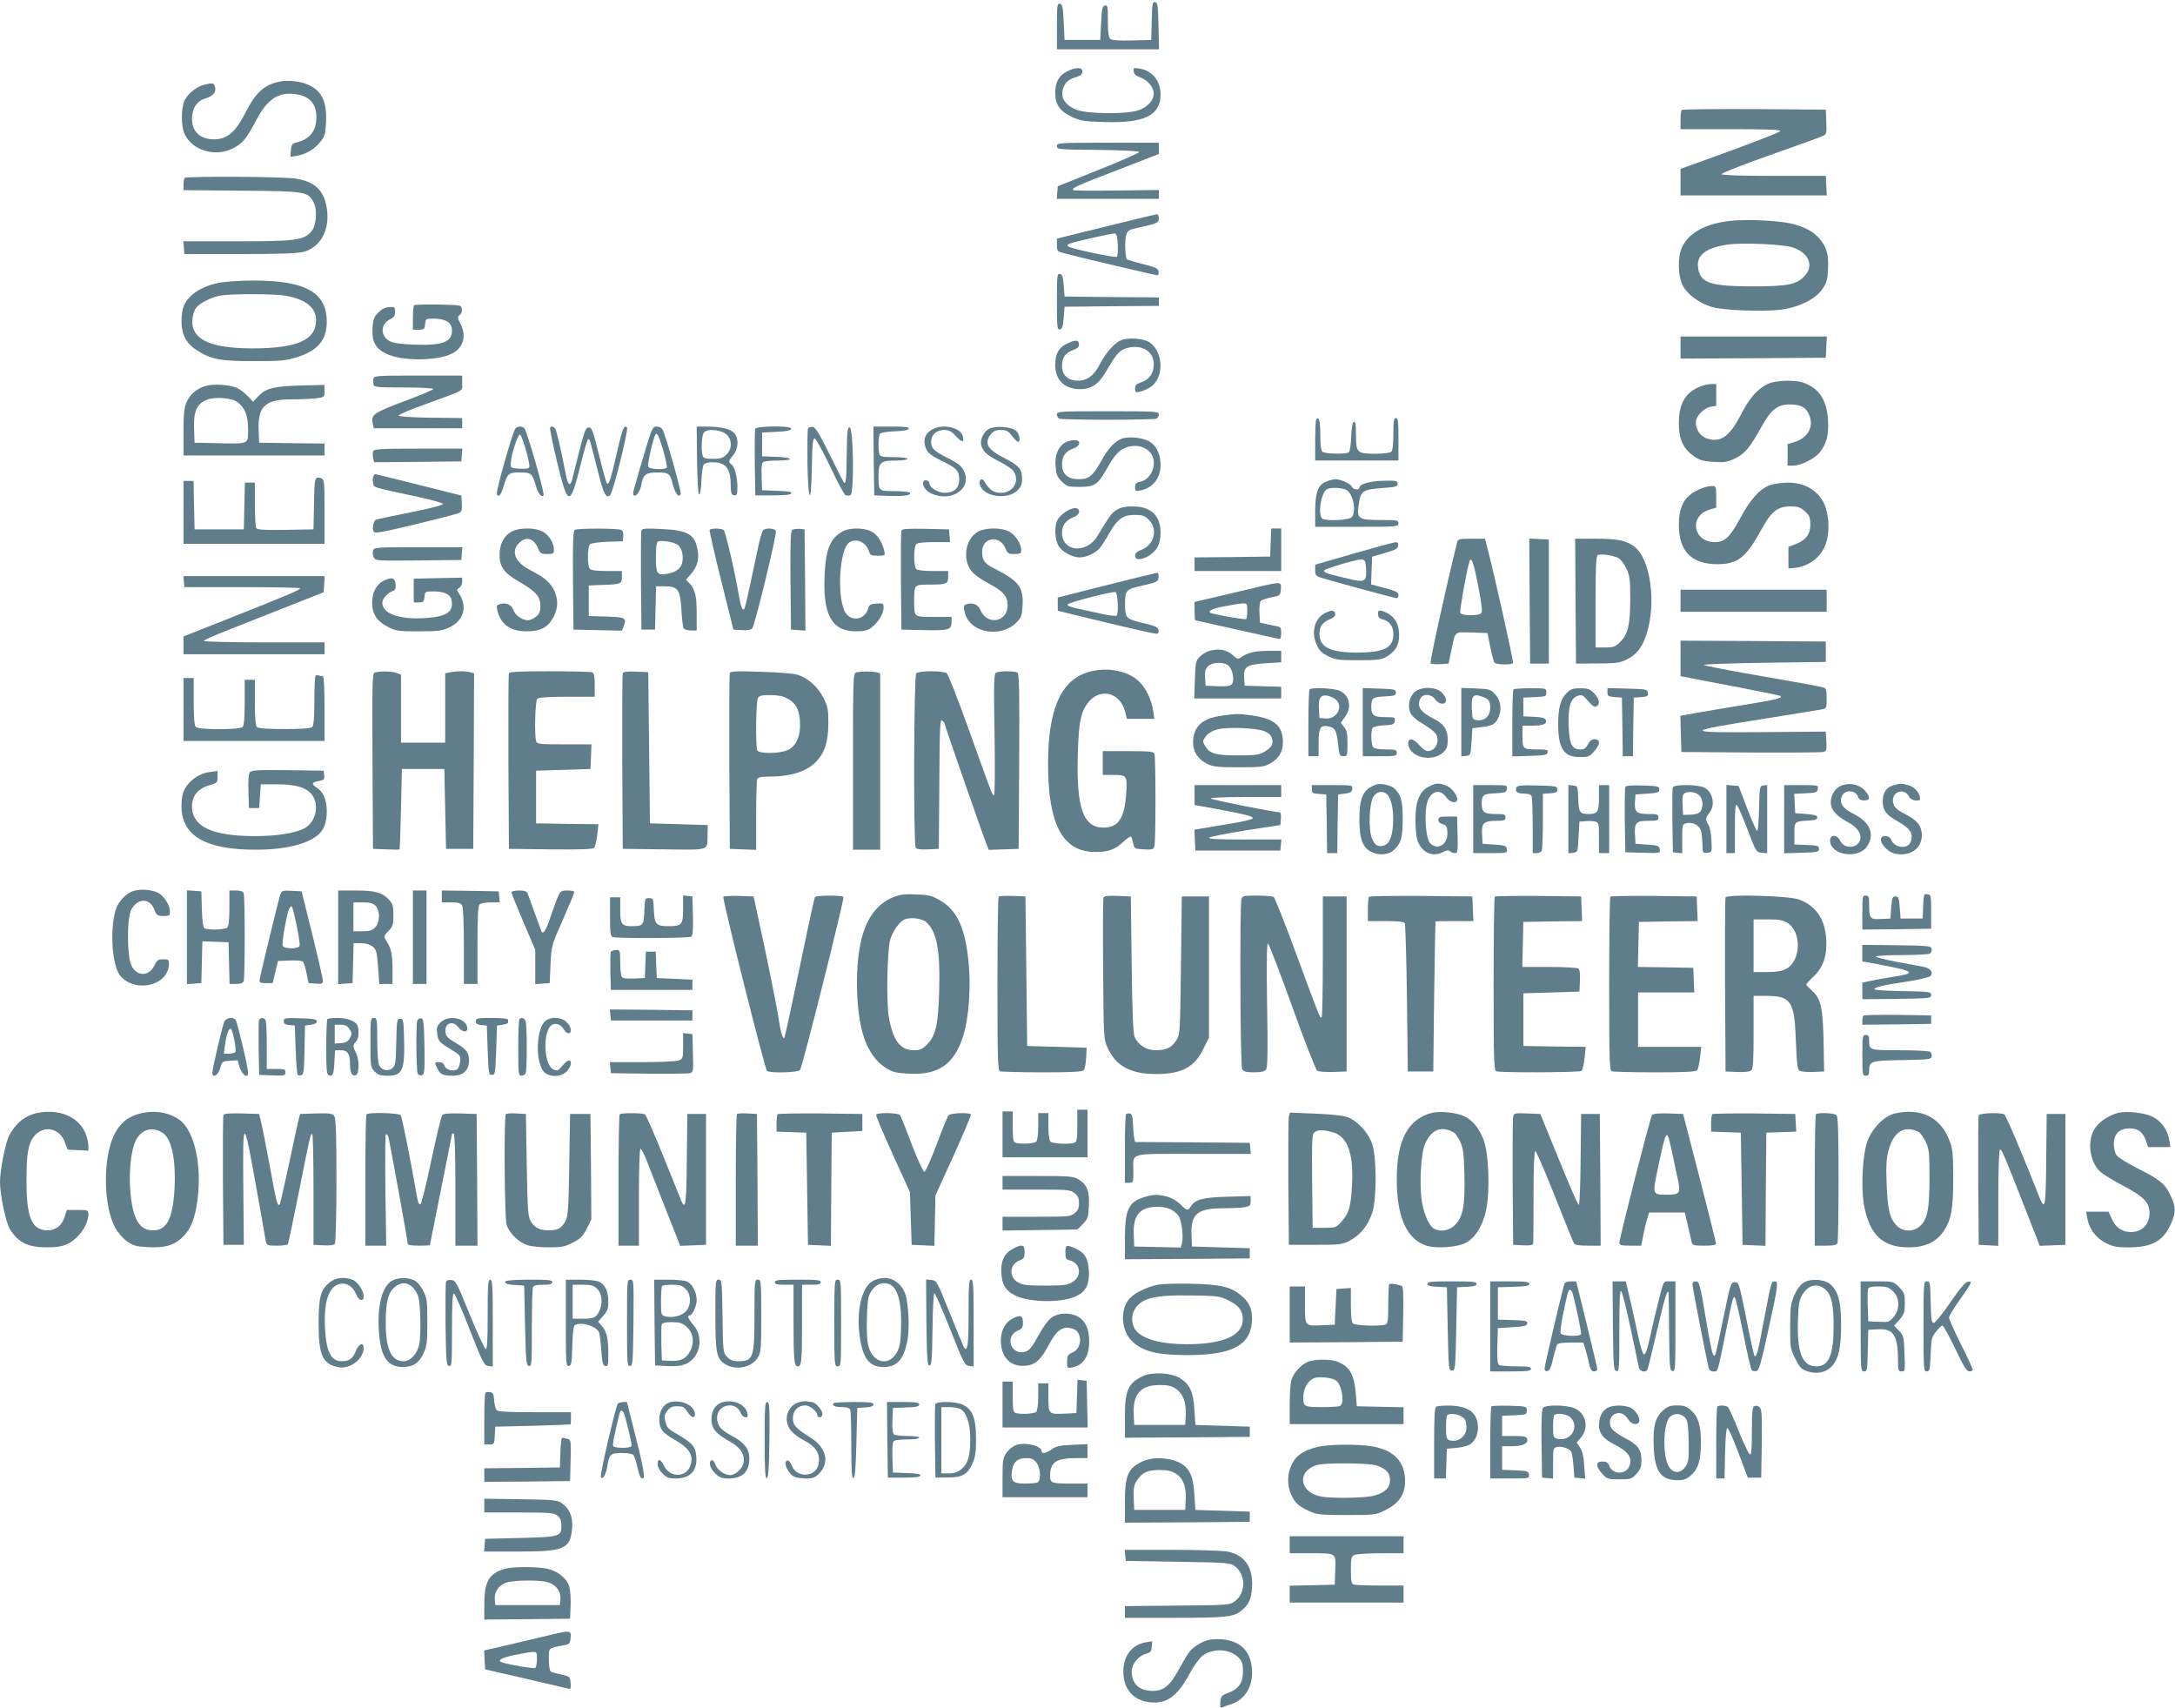 <?xml version="1.0" standalone="no"?>
<!DOCTYPE svg PUBLIC "-//W3C//DTD SVG 20010904//EN"
 "http://www.w3.org/TR/2001/REC-SVG-20010904/DTD/svg10.dtd">
<svg version="1.0" xmlns="http://www.w3.org/2000/svg"
 width="1280pt" height="1005pt" viewBox="0 0 1280 1005"
 preserveAspectRatio="xMidYMid meet">
<g transform="translate(0,1005) scale(0.1,-0.1)"
fill="#607d8b" stroke="none">
<path d="M6778 9928 l-3 -113 -114 -3 c-75 -2 -118 1 -127 9 -10 8 -14 37 -14
106 0 85 -2 94 -17 91 -15 -3 -19 -18 -23 -103 l-5 -100 -105 0 -105 0 -5 105
c-4 89 -8 105 -22 108 -16 3 -18 -8 -18 -132 l0 -136 300 0 301 0 -3 137 c-3
121 -5 138 -20 141 -15 3 -18 -9 -20 -110z"/>
<path d="M6278 9629 c-47 -24 -68 -64 -68 -126 0 -69 28 -108 98 -141 50 -23
72 -27 190 -30 237 -8 332 39 332 162 0 81 -49 141 -126 153 -33 5 -36 4 -32
-17 2 -16 13 -27 37 -35 43 -14 81 -58 81 -95 0 -42 -41 -85 -97 -101 -74 -22
-295 -19 -355 4 -79 31 -106 84 -73 146 13 25 31 36 88 55 9 3 17 15 17 26 0
26 -41 26 -92 -1z"/>
<path d="M1628 9566 c-83 -23 -127 -67 -188 -187 -55 -107 -105 -149 -180
-149 -81 0 -130 45 -130 120 0 63 28 106 80 121 45 14 65 39 55 69 -7 23 -15
24 -67 10 -48 -14 -97 -55 -114 -97 -18 -42 -18 -144 0 -186 44 -106 192 -147
300 -83 48 28 69 55 122 155 66 127 131 171 233 157 82 -11 123 -56 123 -134
0 -81 -37 -130 -113 -149 -30 -8 -34 -13 -37 -47 l-3 -39 36 6 c54 9 105 38
139 81 28 34 31 46 35 118 5 122 -27 187 -109 221 -53 22 -129 28 -182 13z"/>
<path d="M9897 9403 c-4 -3 -7 -30 -7 -60 l0 -53 296 0 c205 0 295 -3 292 -11
-2 -6 -135 -58 -296 -117 l-292 -106 0 -78 0 -78 430 0 431 0 -3 58 -3 57
-305 0 c-194 0 -307 4 -309 10 -2 6 126 56 285 112 159 56 299 107 312 113 21
9 23 15 20 82 l-3 73 -421 3 c-231 1 -424 -1 -427 -5z"/>
<path d="M6220 9190 c0 -19 8 -20 243 -22 154 -2 242 -7 241 -13 -1 -5 -109
-53 -240 -105 l-239 -96 -3 -37 -3 -37 300 0 301 0 0 26 0 26 -249 -3 c-137
-2 -252 -1 -255 2 -12 12 20 26 262 119 l242 94 0 33 0 33 -300 0 c-292 0
-300 0 -300 -20z"/>
<path d="M1087 9003 c-4 -3 -7 -21 -7 -39 l0 -33 343 -3 c379 -3 389 -5 423
-70 24 -46 15 -140 -16 -173 -46 -49 -95 -55 -437 -55 l-314 0 3 -37 3 -38
330 0 c243 0 342 4 375 14 102 30 155 137 132 264 -19 101 -71 148 -182 166
-71 12 -642 15 -653 4z"/>
<path d="M6508 8717 l-288 -71 0 -38 c0 -35 3 -38 38 -47 72 -20 543 -131 553
-131 6 0 9 10 7 22 -3 19 -16 25 -91 44 -49 12 -91 25 -95 28 -11 12 -14 121
-3 148 8 21 20 28 63 37 117 25 128 30 128 56 0 14 -6 25 -12 24 -7 0 -142
-33 -300 -72z m70 -106 c2 -35 -1 -67 -5 -72 -9 -8 -273 48 -287 61 -6 6 -3
12 7 16 32 12 252 62 267 60 11 -1 16 -17 18 -65z"/>
<path d="M10180 8750 c-144 -16 -243 -71 -281 -155 -27 -59 -25 -167 4 -225
27 -52 93 -102 170 -126 68 -21 316 -30 417 -15 102 15 195 62 234 119 26 37
31 55 34 117 5 86 -8 133 -51 181 -38 44 -88 70 -169 89 -81 18 -262 26 -358
15z m366 -155 c93 -27 130 -103 80 -162 -48 -57 -97 -68 -311 -68 -252 0 -310
20 -322 112 -10 72 48 116 177 134 82 12 317 2 376 -16z"/>
<path d="M6220 8275 c0 -153 1 -166 18 -163 13 2 18 17 22 68 l5 65 278 3 277
2 0 25 0 25 -277 2 -278 3 -5 65 c-4 51 -9 66 -22 68 -17 3 -18 -10 -18 -163z"/>
<path d="M1284 8385 c-106 -23 -178 -73 -204 -140 -7 -16 -12 -55 -12 -86 0
-76 29 -131 90 -170 85 -54 137 -64 337 -64 159 0 188 3 252 23 125 39 177
102 176 212 -1 171 -129 241 -440 239 -76 0 -166 -7 -199 -14z m401 -76 c116
-21 175 -70 175 -143 0 -117 -111 -166 -374 -166 -257 0 -367 56 -353 177 2
24 13 53 23 64 25 28 86 59 137 69 63 12 325 12 392 -1z"/>
<path d="M2437 8254 c-4 -4 -7 -38 -7 -76 l0 -68 34 0 c32 0 35 3 38 33 3 32
4 32 54 32 69 -1 104 -24 104 -70 0 -68 -56 -89 -221 -83 -83 3 -123 9 -146
21 -57 30 -54 101 4 129 21 10 28 20 28 43 0 28 -3 30 -34 28 -23 -1 -44 -11
-64 -32 -27 -26 -31 -39 -35 -93 -4 -77 17 -117 78 -148 90 -46 301 -46 391 0
66 34 86 103 49 175 -19 36 -19 41 -4 52 9 6 14 22 12 35 -3 23 -5 23 -139 26
-74 1 -138 -1 -142 -4z"/>
<path d="M9890 8005 l0 -65 428 2 427 3 3 63 3 62 -431 0 -430 0 0 -65z"/>
<path d="M6595 8047 c-39 -18 -88 -74 -120 -136 -35 -70 -76 -101 -131 -101
-59 0 -94 32 -94 87 0 49 21 78 65 93 23 8 35 18 35 30 0 30 -16 33 -64 11
-54 -23 -76 -61 -76 -128 0 -90 55 -143 148 -143 64 0 107 29 149 100 62 107
80 128 122 141 88 26 161 -17 161 -94 0 -54 -26 -91 -75 -107 -28 -9 -35 -17
-35 -37 0 -22 3 -24 28 -18 15 3 41 14 57 24 85 48 86 203 3 265 -35 25 -130
32 -173 13z"/>
<path d="M2198 7823 c-2 -10 -2 -26 0 -35 3 -16 20 -18 178 -18 96 0 174 -4
174 -9 0 -5 -77 -37 -171 -72 -182 -68 -198 -80 -185 -133 l6 -26 260 0 260 0
0 30 0 30 -187 2 c-118 2 -187 7 -187 13 1 6 67 34 145 62 257 94 229 78 229
129 l0 44 -259 0 c-238 0 -259 -1 -263 -17z"/>
<path d="M10404 7791 c-58 -27 -107 -81 -155 -174 -70 -136 -122 -174 -204
-147 -38 13 -65 51 -65 94 0 36 45 84 86 92 l34 6 0 64 0 64 -32 0 c-18 0 -51
-9 -73 -19 -81 -37 -115 -101 -115 -214 0 -90 26 -148 88 -191 34 -24 54 -30
116 -34 67 -4 82 -2 130 22 57 28 84 61 162 201 48 85 88 115 155 115 64 0 95
-15 114 -57 33 -69 -3 -140 -84 -164 l-41 -12 0 -64 0 -63 33 0 c47 0 131 43
159 81 39 52 51 102 46 188 -7 118 -54 188 -147 220 -53 17 -160 13 -207 -8z"/>
<path d="M1210 7779 c-53 -16 -90 -48 -111 -93 -15 -34 -19 -66 -19 -178 l0
-138 415 0 415 0 0 35 0 35 -192 2 -193 3 -3 75 c-5 139 39 180 193 180 50 0
114 3 143 6 52 7 52 7 52 43 l0 36 -122 -3 c-172 -4 -220 -15 -264 -60 l-35
-36 -30 32 c-17 18 -44 39 -62 48 -38 20 -140 27 -187 13z m187 -95 c45 -33
63 -80 63 -161 0 -88 8 -85 -180 -81 l-135 3 -3 85 c-3 98 15 141 71 166 46
21 149 14 184 -12z"/>
<path d="M6220 7611 c0 -10 7 -22 16 -25 9 -3 136 -6 284 -6 148 0 275 3 284
6 9 3 16 15 16 25 0 18 -12 19 -300 19 -288 0 -300 -1 -300 -19z"/>
<path d="M7746 7583 c-3 -3 -6 -60 -6 -125 l0 -118 245 0 245 0 0 125 c0 104
-2 125 -15 125 -12 0 -15 -17 -15 -93 0 -59 -4 -97 -12 -105 -7 -7 -44 -12
-94 -12 -108 0 -114 6 -114 112 0 59 -3 79 -12 76 -9 -3 -14 -32 -16 -88 -2
-52 -8 -87 -15 -92 -19 -12 -142 -9 -155 4 -8 8 -12 45 -12 99 0 81 -7 109
-24 92z"/>
<path d="M3033 7528 c-17 -21 -115 -369 -109 -385 9 -24 25 -5 41 49 21 72 29
78 95 78 65 0 72 -6 91 -70 14 -52 34 -79 48 -65 8 9 -93 363 -112 393 -11 16
-42 16 -54 0z m63 -129 c13 -46 22 -90 19 -97 -3 -9 -21 -12 -57 -10 -52 3
-53 4 -52 33 2 52 44 179 56 167 5 -5 21 -47 34 -93z"/>
<path d="M3237 7533 c-2 -5 16 -95 41 -200 64 -265 77 -267 137 -25 21 84 41
155 46 157 9 6 11 -2 60 -198 31 -124 47 -153 70 -130 18 18 109 387 99 397
-18 18 -27 -6 -60 -149 -34 -152 -47 -191 -58 -180 -4 3 -25 79 -47 168 -35
142 -42 162 -60 162 -17 0 -25 -19 -56 -140 -19 -77 -38 -152 -42 -167 -11
-44 -25 -33 -37 30 -31 158 -54 258 -63 270 -11 14 -24 16 -30 5z"/>
<path d="M3821 7478 c-11 -35 -34 -112 -52 -173 -17 -60 -35 -122 -39 -137 -5
-15 -5 -30 0 -33 15 -9 38 24 45 65 10 58 26 70 94 70 67 0 75 -6 91 -72 14
-53 36 -80 46 -55 5 14 -87 341 -107 380 -6 9 -20 17 -34 17 -20 0 -26 -9 -44
-62z m83 -82 c14 -49 23 -93 20 -97 -10 -16 -104 -11 -110 6 -5 13 30 166 43
188 10 16 21 -8 47 -97z"/>
<path d="M4102 7340 c2 -125 7 -200 13 -200 6 0 11 36 13 82 2 45 8 88 14 95
6 7 28 13 49 13 81 0 109 -35 109 -135 0 -36 4 -55 14 -58 21 -8 26 2 26 47
-1 58 -16 119 -34 132 -21 15 -20 21 9 56 30 36 34 95 8 127 -22 27 -77 40
-161 41 l-62 0 2 -200z m147 169 c56 -20 70 -91 26 -134 -20 -20 -34 -25 -78
-25 -41 0 -56 4 -61 16 -10 25 -7 114 4 135 12 22 58 25 109 8z"/>
<path d="M4444 7527 c-2 -7 -3 -98 -2 -202 l3 -190 104 0 c73 0 106 4 108 12
3 9 -20 13 -84 15 l-88 3 -3 79 c-2 57 1 82 10 87 7 5 46 9 86 9 99 0 91 19
-10 22 l-83 3 0 70 0 70 65 3 c81 3 113 10 105 22 -10 16 -205 13 -211 -3z"/>
<path d="M4755 7528 c-3 -8 -4 -99 -3 -203 4 -241 22 -255 26 -20 2 128 5 165
16 165 7 0 48 -74 91 -164 42 -91 84 -167 91 -170 8 -3 21 -3 29 0 23 9 18
399 -5 399 -13 0 -15 -25 -17 -158 -1 -144 -5 -179 -17 -166 -2 2 -40 76 -83
164 -63 126 -84 161 -101 163 -12 2 -24 -3 -27 -10z"/>
<path d="M5142 7338 l3 -203 85 -3 c92 -3 134 3 125 18 -3 6 -44 10 -90 10
-95 0 -95 0 -95 90 0 79 12 90 101 90 39 0 69 4 69 10 0 6 -33 10 -79 10 -63
0 -80 3 -85 16 -9 22 -7 107 2 121 5 7 39 13 87 15 52 2 80 7 83 16 3 9 -22
12 -102 12 l-106 0 2 -202z"/>
<path d="M5488 7524 c-48 -26 -60 -71 -34 -123 10 -19 38 -39 88 -63 88 -42
103 -58 103 -110 0 -50 -31 -78 -85 -78 -39 0 -90 31 -90 55 0 18 -30 27 -36
11 -9 -23 15 -57 51 -72 120 -50 237 34 188 134 -14 30 -33 45 -96 77 -84 43
-97 56 -97 98 0 38 32 67 76 67 29 0 43 -7 70 -37 36 -39 50 -39 40 1 -12 50
-117 74 -178 40z"/>
<path d="M5819 7526 c-32 -18 -53 -66 -44 -98 12 -37 35 -58 107 -94 36 -18
74 -44 82 -56 40 -57 0 -128 -74 -128 -41 0 -69 19 -96 66 -19 30 -39 5 -23
-29 29 -63 163 -77 217 -23 21 21 27 36 27 70 0 56 -20 78 -107 122 -97 49
-118 86 -77 138 16 20 29 26 59 26 33 0 43 -6 66 -35 14 -19 30 -35 35 -35 17
0 9 47 -11 65 -27 25 -125 31 -161 11z"/>
<path d="M6606 7470 c-42 -13 -82 -55 -123 -129 -51 -92 -75 -111 -135 -111
-64 0 -98 31 -98 87 0 49 21 78 65 93 43 14 50 50 10 50 -75 0 -120 -60 -113
-152 4 -50 9 -64 36 -91 31 -30 36 -32 106 -32 85 0 107 14 153 95 53 94 75
118 116 135 52 21 107 12 141 -22 54 -53 20 -162 -54 -178 -24 -5 -30 -12 -30
-32 0 -23 3 -25 32 -19 73 15 118 72 118 151 0 62 -25 114 -67 138 -37 21
-116 30 -157 17z"/>
<path d="M2196 7394 c-3 -8 -3 -27 0 -40 l6 -24 257 2 256 3 3 38 3 37 -259 0
c-228 0 -261 -2 -266 -16z"/>
<path d="M2196 7244 c-3 -8 -3 -26 0 -39 6 -25 -11 -20 278 -82 71 -16 131
-33 133 -38 2 -7 -75 -27 -192 -50 -107 -21 -199 -41 -204 -44 -14 -9 -22 -54
-12 -70 7 -11 51 -3 247 44 132 32 247 62 257 67 14 7 17 19 15 56 l-3 46
-250 63 c-137 34 -253 63 -256 63 -4 0 -10 -7 -13 -16z"/>
<path d="M1848 7088 l-3 -153 -164 -3 c-125 -2 -166 1 -173 10 -4 7 -8 70 -8
141 l0 127 -30 0 -29 0 -3 -137 -3 -138 -145 0 -145 0 -3 143 -3 142 -29 0
-30 0 0 -185 0 -185 415 0 415 0 0 189 c0 163 -2 190 -16 195 -42 16 -43 13
-46 -146z"/>
<path d="M7802 7215 c-46 -20 -62 -64 -62 -175 l0 -90 245 0 c238 0 245 1 245
20 0 19 -7 20 -104 20 -129 0 -141 7 -131 84 13 90 20 95 150 105 70 5 80 8
80 25 0 17 -7 19 -84 17 -82 -2 -141 -20 -141 -41 0 -16 -37 -11 -44 5 -7 19
-66 45 -98 45 -13 -1 -38 -7 -56 -15z m125 -50 c39 -27 56 -130 27 -159 -16
-16 -134 -23 -168 -10 -35 13 -12 162 26 177 28 11 95 6 115 -8z"/>
<path d="M10416 7195 c-59 -21 -117 -85 -176 -197 -59 -109 -90 -138 -148
-138 -129 0 -154 155 -31 191 l39 12 0 64 c0 59 -1 63 -24 63 -35 0 -87 -20
-125 -48 -48 -36 -71 -92 -71 -180 0 -155 74 -231 224 -232 124 0 171 37 266
211 55 100 92 129 167 129 44 0 58 -5 84 -28 27 -24 32 -36 33 -75 1 -58 -26
-96 -85 -118 l-44 -17 0 -63 0 -64 35 3 c87 9 160 65 186 145 26 77 16 193
-22 254 -42 67 -113 103 -203 103 -36 -1 -84 -7 -105 -15z"/>
<path d="M6572 7050 c-30 -19 -43 -36 -114 -155 -64 -106 -208 -92 -208 20 0
46 23 75 73 94 35 14 38 51 3 51 -30 0 -87 -39 -103 -70 -18 -35 -16 -106 3
-146 17 -37 82 -74 127 -74 38 0 90 23 116 51 12 13 37 52 56 86 50 88 83 113
152 113 47 0 59 -4 84 -29 54 -54 33 -145 -41 -175 -28 -11 -40 -22 -40 -36 0
-46 101 -7 132 51 24 44 24 124 0 168 -26 48 -74 71 -147 71 -42 0 -70 -6 -93
-20z"/>
<path d="M3011 6922 c-46 -25 -71 -74 -71 -138 0 -68 27 -107 110 -154 102
-59 130 -89 130 -143 0 -37 -5 -49 -26 -66 -15 -12 -35 -21 -46 -21 -34 0 -76
29 -86 59 -12 33 -45 48 -81 36 -17 -5 -20 -12 -15 -33 20 -86 76 -127 174
-127 83 0 126 24 158 85 27 54 28 101 3 156 -21 45 -59 78 -138 118 -91 45
-119 111 -68 161 40 41 87 28 111 -31 13 -31 18 -34 54 -34 36 0 40 2 40 25 0
39 -27 83 -63 105 -43 26 -139 27 -186 2z"/>
<path d="M3382 6932 c-9 -7 -12 -73 -10 -298 l3 -289 143 -3 142 -3 11 27 c18
48 8 53 -103 56 l-103 3 0 90 0 90 75 3 c113 3 120 6 120 47 l0 35 -88 0 c-55
0 -92 4 -100 12 -17 17 -16 132 1 146 7 6 53 12 103 14 l89 3 3 29 c2 16 -2
32 -10 37 -17 11 -259 11 -276 1z"/>
<path d="M3775 6929 c-3 -8 -4 -142 -3 -299 l3 -285 40 0 40 0 3 128 3 127 48
0 c81 0 94 -18 101 -136 3 -55 9 -105 13 -111 5 -7 24 -13 43 -13 l34 0 0 99
c0 106 -9 142 -42 178 l-21 22 31 35 c35 40 48 88 37 142 -16 90 -58 114 -210
121 -93 5 -116 3 -120 -8z m212 -84 c25 -17 37 -63 28 -105 -7 -34 -34 -55
-82 -65 -66 -13 -73 -4 -73 95 0 61 4 90 13 94 19 8 90 -3 114 -19z"/>
<path d="M4176 6932 c-2 -4 28 -138 68 -297 l72 -290 50 -3 c33 -2 54 2 61 10
16 20 146 556 139 573 -6 16 -52 20 -73 7 -7 -4 -24 -62 -37 -128 -29 -139
-64 -301 -72 -327 -10 -31 -22 -9 -34 60 -27 159 -81 387 -92 395 -17 10 -75
10 -82 0z"/>
<path d="M4662 6932 c-9 -7 -12 -73 -10 -298 l3 -289 43 -3 42 -3 -2 298 -3
298 -30 3 c-16 1 -36 -2 -43 -6z"/>
<path d="M4955 6921 c-70 -43 -95 -103 -102 -251 -12 -237 42 -335 184 -335
47 0 68 5 90 21 40 30 73 82 73 116 0 28 -2 29 -42 26 -34 -2 -43 -7 -48 -25
-15 -66 -93 -85 -131 -33 -57 78 -41 387 22 420 44 24 97 -2 114 -57 5 -19 13
-23 51 -23 43 0 44 1 38 28 -12 52 -40 95 -74 114 -46 24 -135 24 -175 -1z"/>
<path d="M5305 6928 c-3 -7 -4 -141 -3 -298 l3 -285 134 -3 c146 -3 161 2 161
49 l0 29 -104 0 c-120 0 -116 -3 -116 95 0 95 0 95 90 95 101 0 110 4 110 46
l0 34 -88 0 c-55 0 -92 4 -100 12 -7 7 -12 39 -12 73 0 34 5 66 12 73 8 8 46
12 106 12 l93 0 -3 38 -3 37 -138 3 c-105 2 -139 0 -142 -10z"/>
<path d="M5753 6920 c-77 -46 -91 -174 -27 -241 15 -15 57 -44 95 -64 83 -43
109 -74 109 -127 0 -99 -121 -121 -160 -28 -13 32 -45 46 -80 35 -18 -6 -20
-12 -15 -38 9 -44 31 -75 67 -97 74 -45 182 -33 239 26 30 31 34 41 37 103 6
105 -23 143 -165 215 -59 29 -73 49 -73 100 0 84 102 100 136 21 13 -32 18
-35 54 -35 35 0 40 3 40 23 0 37 -34 89 -71 109 -47 25 -143 24 -186 -2z"/>
<path d="M7478 6858 l-3 -83 -222 -3 -223 -2 0 -40 0 -40 255 0 255 0 0 125 0
125 -30 0 -29 0 -3 -82z"/>
<path d="M8575 6858 c-66 -267 -162 -705 -156 -711 5 -5 30 -7 57 -5 l49 3 16
77 c25 118 15 109 121 106 l92 -3 16 -80 c9 -45 20 -86 24 -93 8 -14 102 -16
110 -3 5 8 -116 547 -155 694 l-10 37 -79 0 c-74 0 -80 -2 -85 -22z m125 -260
c19 -99 25 -147 18 -155 -15 -19 -117 -17 -124 1 -5 12 36 241 53 300 11 37
26 -4 53 -146z"/>
<path d="M9002 6513 l3 -368 55 0 55 0 0 365 0 365 -58 3 -57 3 2 -368z"/>
<path d="M9272 6513 l3 -368 125 1 c110 0 132 3 173 23 59 29 93 73 118 153
58 184 21 440 -72 511 -49 37 -100 47 -232 47 l-117 0 2 -367z m256 251 c13
-9 33 -37 45 -62 18 -40 21 -66 21 -177 0 -152 -13 -206 -59 -252 -29 -29 -39
-33 -89 -33 l-56 0 0 269 c0 206 3 271 13 275 21 9 99 -3 125 -20z"/>
<path d="M7968 6793 l-228 -66 0 -33 c0 -28 5 -34 33 -43 63 -20 435 -121 446
-121 6 0 11 8 11 18 0 19 -12 24 -118 52 l-43 11 3 82 3 81 75 22 c61 17 76
25 78 42 2 16 -2 22 -15 21 -10 0 -120 -30 -245 -66z m66 -49 c3 -9 6 -36 6
-60 0 -57 -12 -62 -107 -39 -124 29 -144 36 -140 48 3 10 178 62 218 66 9 0
20 -6 23 -15z"/>
<path d="M2195 6810 c-3 -10 -1 -28 5 -40 11 -20 17 -20 263 -18 l252 3 3 38
3 37 -260 0 c-249 0 -260 -1 -266 -20z"/>
<path d="M6510 6606 l-285 -72 0 -39 0 -39 280 -68 c154 -37 288 -67 298 -67
13 -1 17 5 15 21 -3 18 -17 24 -92 42 -100 24 -105 29 -105 111 0 83 5 87 105
110 83 19 89 22 92 48 2 18 -1 27 -10 26 -7 -1 -141 -33 -298 -73z m68 -106
c2 -35 -1 -67 -6 -72 -5 -5 -44 0 -93 11 -46 10 -110 24 -142 31 -36 7 -57 16
-54 23 4 12 262 78 282 73 6 -1 11 -31 13 -66z"/>
<path d="M1082 6628 l3 -33 337 0 c185 0 339 -3 343 -6 7 -8 -60 -36 -422
-180 l-263 -104 0 -52 0 -53 415 0 415 0 0 35 0 35 -355 0 c-195 0 -355 4
-355 9 0 5 66 34 148 66 81 32 239 94 352 139 l205 81 3 48 3 47 -416 0 -416
0 3 -32z"/>
<path d="M2263 6635 c-46 -20 -73 -69 -73 -131 0 -67 29 -111 95 -144 46 -23
61 -25 180 -25 112 0 136 3 177 22 89 41 112 125 56 206 -11 15 -10 20 5 28 9
6 17 21 17 35 l0 25 -142 -3 -143 -3 0 -70 0 -70 30 0 c27 0 30 4 33 33 3 31
4 32 52 32 61 0 99 -16 106 -46 18 -72 -24 -103 -153 -111 -152 -10 -253 26
-253 90 0 24 31 59 63 70 14 5 17 15 15 39 -4 38 -19 44 -65 23z"/>
<path d="M7395 6594 c-55 -13 -160 -38 -232 -55 l-133 -31 0 -54 c0 -30 2 -54
4 -54 2 0 113 -25 246 -55 133 -30 246 -55 251 -55 5 0 9 16 9 35 0 28 -4 36
-22 39 -13 3 -41 9 -63 13 l-40 9 -3 58 c-2 33 2 64 8 70 6 6 34 16 63 21 51
10 52 11 55 48 4 45 1 45 -143 11z m-55 -138 c0 -25 -3 -47 -7 -49 -9 -5 -204
30 -212 38 -11 12 19 25 89 38 41 8 87 16 103 16 26 1 27 -1 27 -43z"/>
<path d="M9890 6515 l0 -65 430 0 430 0 0 65 0 65 -430 0 -430 0 0 -65z"/>
<path d="M7803 6445 c-64 -28 -89 -111 -55 -187 16 -36 29 -50 68 -69 44 -22
62 -24 179 -24 112 0 135 3 164 20 55 33 75 68 75 130 -2 75 -34 119 -101 140
-20 5 -23 3 -23 -18 0 -18 7 -27 25 -31 43 -11 65 -41 65 -89 0 -80 -56 -107
-219 -107 -153 1 -216 32 -216 110 0 44 18 68 63 87 22 9 32 20 30 30 -4 22
-18 25 -55 8z"/>
<path d="M9890 6176 l0 -105 53 -10 c28 -6 160 -31 292 -56 131 -25 241 -48
244 -51 12 -12 -31 -22 -222 -53 -111 -18 -239 -40 -285 -48 l-83 -15 3 -107
3 -106 405 -3 c223 -1 415 0 428 3 21 5 23 10 20 63 l-3 57 -362 -3 c-489 -4
-487 2 27 83 157 25 297 48 313 51 26 5 27 8 27 64 0 47 -3 60 -17 64 -23 7
-182 36 -466 85 -125 22 -233 44 -240 48 -6 4 152 10 353 13 l365 5 0 60 0 60
-427 3 -428 2 0 -104z"/>
<path d="M7114 6219 c-16 -5 -41 -20 -55 -35 -22 -23 -24 -35 -27 -135 l-4
-109 256 0 256 0 0 35 0 34 -107 3 -108 3 -3 46 c-4 66 14 79 127 86 l91 6 0
33 0 34 -80 0 c-77 0 -120 -11 -161 -41 -12 -9 -21 -6 -42 14 -38 35 -84 43
-143 26z m113 -84 c26 -18 41 -89 22 -111 -9 -11 -29 -14 -83 -12 l-71 3 -3
47 c-2 37 1 51 17 67 25 25 86 28 118 6z"/>
<path d="M6392 6091 c-153 -53 -224 -223 -224 -536 0 -351 83 -512 266 -518
83 -2 124 11 172 55 24 23 47 38 50 35 4 -3 9 -21 13 -39 7 -32 8 -33 63 -36
51 -3 56 -1 62 20 8 30 8 521 0 542 -5 14 -28 16 -155 16 l-149 0 0 -70 0 -70
58 0 c84 0 86 -3 80 -106 -9 -148 -46 -204 -133 -204 -120 0 -161 114 -152
428 5 198 18 260 68 316 70 80 183 47 210 -61 l11 -43 81 0 80 0 -6 45 c-10
69 -45 141 -88 179 -70 64 -201 84 -307 47z"/>
<path d="M2207 6093 c-16 -4 -17 -35 -15 -521 l3 -517 78 -3 c42 -2 78 -2 79
0 1 2 5 109 8 238 l5 235 125 0 125 0 5 -235 5 -235 80 0 80 0 3 516 2 517
-22 6 c-30 8 -78 8 -117 0 l-31 -6 0 -204 0 -204 -130 0 -130 0 0 200 0 200
-26 10 c-25 10 -94 12 -127 3z"/>
<path d="M2995 6088 c-3 -7 -4 -242 -3 -523 l3 -510 246 -3 c189 -2 249 1 257
10 5 7 13 41 17 75 l7 63 -184 2 -183 3 0 155 0 155 160 5 160 5 3 73 3 72
-159 0 c-137 0 -161 2 -166 16 -12 30 -7 239 6 252 8 8 62 12 175 12 l163 0 0
69 c0 54 -4 70 -16 75 -9 3 -121 6 -250 6 -179 0 -236 -3 -239 -12z"/>
<path d="M3665 6088 c-3 -7 -4 -242 -3 -523 l3 -510 243 -3 c275 -3 254 -10
256 86 l1 57 -170 5 -170 5 -5 445 -5 445 -73 3 c-52 2 -74 -1 -77 -10z"/>
<path d="M4295 6089 c-3 -8 -4 -243 -3 -524 l3 -510 78 -3 77 -3 0 200 c0 110
3 206 6 215 5 12 21 16 68 16 128 0 224 30 278 87 52 54 72 118 73 224 0 87
-3 101 -30 154 -33 65 -92 117 -153 135 -20 7 -117 14 -214 17 -146 5 -179 3
-183 -8z m334 -147 c53 -27 74 -63 79 -136 5 -84 -20 -145 -71 -169 -48 -23
-172 -24 -181 -1 -10 27 -7 284 4 305 9 16 22 19 73 19 39 0 75 -6 96 -18z"/>
<path d="M5038 6093 c-17 -4 -18 -38 -18 -524 l0 -519 80 0 80 0 0 519 0 519
-22 6 c-26 6 -94 6 -120 -1z"/>
<path d="M5392 6088 c-14 -14 -17 -1004 -3 -1026 5 -9 27 -12 72 -10 l64 3 3
384 c2 338 4 382 17 371 8 -7 15 -16 15 -21 0 -10 224 -653 246 -707 l13 -33
88 3 88 3 3 514 c2 405 0 516 -10 523 -17 11 -110 10 -127 -1 -12 -8 -13 -65
-8 -365 3 -196 2 -356 -3 -356 -10 0 -9 -3 -155 405 -59 165 -115 306 -123
313 -21 16 -164 16 -180 0z"/>
<path d="M1857 6074 c-4 -4 -7 -71 -7 -149 0 -96 -4 -145 -12 -153 -8 -8 -59
-12 -163 -12 -104 0 -155 4 -163 12 -8 8 -12 55 -12 145 l0 133 -30 0 -30 0 0
-133 c0 -90 -4 -137 -12 -145 -17 -17 -259 -17 -276 0 -8 8 -12 56 -12 150 l0
138 -30 0 -30 0 0 -185 0 -185 415 0 415 0 0 190 c0 109 -4 190 -9 190 -5 0
-16 2 -23 5 -8 3 -17 2 -21 -1z"/>
<path d="M7707 5993 c-4 -3 -7 -93 -7 -200 l0 -193 30 0 30 0 0 79 c0 90 11
107 60 96 38 -8 46 -24 55 -107 7 -63 9 -68 31 -68 23 0 24 3 24 74 0 58 -4
79 -20 98 l-19 25 24 34 c42 56 28 126 -30 154 -33 15 -165 22 -178 8z m155
-60 c46 -41 5 -116 -60 -111 l-37 3 -3 53 c-4 66 10 86 52 78 16 -4 38 -14 48
-23z"/>
<path d="M8020 5800 l0 -200 100 0 c93 0 100 1 100 20 0 18 -7 20 -63 20 -36
0 -68 5 -75 12 -13 13 -16 96 -4 115 4 6 34 13 67 15 53 3 60 5 63 26 3 21 0
22 -55 22 -68 0 -83 11 -83 60 0 52 9 59 80 62 57 3 65 5 65 23 0 18 -8 20
-97 23 l-98 3 0 -201z"/>
<path d="M8325 5978 c-30 -27 -42 -80 -26 -121 6 -15 31 -40 58 -56 87 -53
103 -70 103 -105 0 -37 -25 -66 -58 -66 -11 0 -33 16 -50 36 -35 42 -69 44
-64 4 9 -79 145 -108 208 -45 19 19 24 35 24 73 0 59 -23 93 -83 123 -80 40
-101 74 -77 120 16 29 65 25 86 -6 21 -32 64 -35 64 -5 0 12 -11 32 -25 45
-34 35 -122 36 -160 3z"/>
<path d="M8600 5800 l0 -201 28 3 c26 3 27 5 32 83 l5 80 50 6 c66 8 83 16
100 50 25 47 19 104 -14 141 -28 32 -33 33 -115 37 l-86 3 0 -202z m127 149
c35 -13 43 -25 43 -66 0 -45 -31 -75 -73 -71 -32 3 -32 3 -35 67 -4 79 8 92
65 70z"/>
<path d="M8907 5993 c-4 -3 -7 -93 -7 -200 l0 -194 102 3 c89 3 103 5 106 21
3 15 -5 17 -56 17 -90 0 -92 2 -92 76 l0 64 58 0 c64 0 88 10 79 34 -4 11 -23
16 -69 18 l-63 3 0 55 0 55 68 3 c64 3 67 4 67 27 0 25 -1 25 -93 25 -52 0
-97 -3 -100 -7z"/>
<path d="M9220 5972 c-36 -36 -50 -87 -50 -182 0 -145 33 -195 127 -195 49 0
58 3 84 33 37 41 39 72 4 72 -17 0 -29 -9 -40 -30 -12 -23 -22 -30 -44 -30
-49 0 -65 30 -69 133 -5 115 10 167 52 182 26 9 31 6 61 -29 22 -27 38 -37 49
-33 25 10 19 46 -13 78 -25 25 -37 29 -81 29 -43 0 -56 -5 -80 -28z"/>
<path d="M9460 5976 c0 -22 5 -25 43 -28 l42 -3 3 -172 2 -173 30 0 30 0 2
173 3 172 43 3 c38 3 43 6 40 25 -3 21 -8 22 -120 25 l-118 3 0 -25z"/>
<path d="M7193 5839 c-111 -14 -164 -58 -171 -141 -5 -65 23 -113 83 -143 35
-17 60 -20 185 -20 134 0 148 2 186 23 52 30 74 68 74 127 0 94 -52 138 -183
155 -81 11 -88 11 -174 -1z m249 -92 c26 -11 39 -24 44 -43 9 -33 -3 -53 -47
-79 -29 -17 -52 -20 -154 -20 -133 0 -168 11 -194 57 -14 25 -14 29 5 55 13
17 38 33 65 40 59 17 232 10 281 -10z"/>
<path d="M1471 5506 c-8 -9 -11 -48 -9 -112 l3 -99 30 0 30 0 5 70 5 70 95 0
c116 0 182 -22 211 -69 39 -64 14 -157 -51 -191 -55 -28 -161 -45 -290 -45
-252 0 -370 56 -370 175 0 64 37 107 108 126 39 11 42 14 42 46 l0 36 -46 -6
c-58 -6 -120 -49 -147 -100 -13 -26 -19 -58 -19 -100 0 -175 140 -257 437
-257 172 0 304 32 369 89 33 29 49 74 49 136 0 68 -19 113 -57 139 -35 22 -33
33 10 40 31 6 35 10 32 34 l-3 27 -211 3 c-173 2 -213 0 -223 -12z"/>
<path d="M8100 5434 c-77 -27 -100 -75 -100 -205 0 -119 21 -172 77 -195 43
-19 96 -13 125 13 43 39 53 73 53 183 0 109 -10 145 -51 182 -20 18 -80 30
-104 22z m64 -59 c22 -23 36 -81 35 -150 -1 -86 -19 -138 -51 -149 -36 -13
-57 -2 -74 41 -22 51 -16 208 9 246 20 31 57 36 81 12z"/>
<path d="M8410 5422 c-55 -27 -80 -87 -80 -192 0 -47 4 -100 10 -119 21 -74
88 -108 150 -76 23 12 35 14 43 6 6 -6 19 -11 29 -11 17 0 18 9 16 108 l-3
107 -55 0 c-48 0 -55 -3 -55 -20 0 -12 9 -21 25 -25 20 -5 26 -13 28 -44 6
-74 -58 -115 -103 -66 -21 23 -32 139 -21 215 13 84 75 113 116 55 20 -28 53
-40 64 -22 11 19 -25 73 -58 87 -46 19 -63 19 -106 -3z"/>
<path d="M10832 5425 c-39 -17 -65 -69 -56 -114 7 -35 38 -66 102 -101 53 -29
78 -65 69 -101 -14 -54 -95 -57 -119 -4 -16 35 -58 35 -58 0 0 -89 171 -114
220 -32 44 71 14 139 -80 187 -66 33 -86 63 -71 104 16 41 82 39 96 -3 4 -15
15 -21 36 -21 37 0 38 20 2 60 -34 36 -92 47 -141 25z"/>
<path d="M11143 5429 c-42 -12 -63 -44 -63 -94 0 -51 19 -78 78 -112 86 -49
105 -77 86 -128 -17 -43 -91 -36 -113 11 -7 16 -19 24 -36 24 -61 0 -3 -94 65
-105 85 -14 150 34 150 110 0 53 -26 87 -90 120 -63 32 -80 50 -80 85 0 57 71
73 95 22 10 -23 65 -32 65 -12 0 32 -33 70 -68 79 -43 12 -46 12 -89 0z"/>
<path d="M7030 5371 l0 -58 123 -22 c172 -32 222 -44 220 -56 -1 -5 -48 -18
-105 -27 -57 -10 -134 -22 -171 -29 l-68 -11 3 -61 3 -62 250 0 250 0 3 33 3
32 -217 0 c-159 0 -215 3 -207 11 6 6 103 25 215 43 l203 31 3 38 c2 20 -1 37
-6 37 -30 0 -399 73 -406 81 -6 5 69 9 202 9 l212 0 0 35 0 35 -255 0 -255 0
0 -59z"/>
<path d="M7720 5406 c0 -22 5 -25 43 -28 l42 -3 3 -172 2 -173 30 0 30 0 2
173 3 172 40 5 c32 4 41 9 43 28 3 22 2 22 -117 22 l-121 0 0 -24z"/>
<path d="M8670 5230 l0 -200 101 0 c98 0 100 0 97 23 -3 20 -10 22 -73 27
l-70 5 -3 55 c-4 67 10 80 85 80 46 0 53 3 53 20 0 18 -7 20 -58 20 -67 0 -82
11 -82 60 0 52 9 59 80 62 59 3 65 5 68 26 3 22 1 22 -97 22 l-101 0 0 -200z"/>
<path d="M8924 5416 c-9 -25 5 -36 46 -36 25 0 40 -5 44 -16 3 -9 6 -87 6
-175 l0 -159 24 0 c13 0 27 7 30 16 3 9 6 87 6 174 l0 159 43 3 c34 2 42 7 42
23 0 19 -8 20 -118 23 -96 2 -118 0 -123 -12z"/>
<path d="M9230 5230 l0 -201 28 3 c27 3 27 4 32 93 l5 90 34 3 c19 2 44 1 57
-2 23 -6 24 -10 24 -96 l0 -90 30 0 30 0 0 200 0 200 -30 0 -30 0 0 -73 c0
-83 -8 -97 -59 -97 -54 0 -60 8 -63 90 -3 74 -4 75 -30 78 l-28 3 0 -201z"/>
<path d="M9565 5418 c-3 -8 -4 -97 -3 -198 l3 -185 103 -3 c103 -3 103 -3 100
20 -3 21 -9 23 -73 28 l-70 5 -3 53 c-4 71 7 82 79 82 52 0 59 2 59 20 0 18
-7 20 -59 20 -70 0 -83 12 -79 72 l3 43 70 5 c62 4 70 7 70 25 0 18 -8 20 -98
23 -73 2 -99 -1 -102 -10z"/>
<path d="M9844 5417 c-2 -7 -3 -96 -2 -197 l3 -185 28 -3 27 -3 0 85 c0 85 0
86 27 92 34 9 75 -13 84 -46 4 -14 7 -49 8 -78 1 -52 2 -53 29 -50 27 3 27 3
24 73 -2 39 -10 80 -18 92 -19 30 -18 40 6 70 36 46 21 121 -29 148 -38 19
-179 21 -187 2z m156 -47 c23 -23 26 -68 7 -95 -10 -12 -28 -18 -58 -19 l-44
-1 -3 59 c-2 41 1 62 10 67 23 15 68 9 88 -11z"/>
<path d="M10160 5231 l0 -201 25 0 25 0 0 147 c0 117 3 144 12 135 7 -7 35
-72 63 -145 49 -130 51 -132 83 -135 l32 -3 0 201 0 201 -22 -3 c-22 -3 -23
-7 -26 -135 -1 -73 -6 -133 -11 -133 -4 0 -31 60 -59 133 l-50 132 -36 3 -36
3 0 -200z"/>
<path d="M10500 5230 l0 -201 103 3 c94 3 102 4 102 23 0 18 -8 20 -72 23
l-73 3 0 64 c0 72 0 72 90 77 32 2 45 7 45 18 0 11 -16 16 -65 20 l-65 5 -3
57 -3 57 68 3 c62 3 68 5 71 26 3 22 1 22 -97 22 l-101 0 0 -200z"/>
<path d="M788 4808 c-45 -12 -93 -63 -108 -115 -35 -118 -20 -328 28 -385 87
-103 280 -59 286 65 1 30 -1 32 -34 32 -30 0 -37 -5 -52 -37 -31 -65 -102 -65
-134 -1 -27 54 -28 282 -1 331 37 68 108 69 134 2 15 -37 19 -40 55 -40 35 0
38 2 38 29 0 35 -37 92 -71 108 -37 18 -99 23 -141 11z"/>
<path d="M1100 4535 l0 -276 43 3 42 3 3 123 3 123 77 -3 77 -3 3 -122 3 -123
38 0 c26 0 41 5 45 16 8 20 8 498 0 518 -4 11 -19 16 -45 16 l-39 0 0 -103 c0
-67 -4 -107 -12 -115 -13 -13 -116 -16 -135 -4 -8 5 -13 44 -15 112 l-3 105
-42 3 -43 3 0 -276z"/>
<path d="M1650 4788 c-8 -21 -114 -456 -122 -503 -3 -17 3 -20 37 -20 l40 0
15 65 16 65 68 3 c38 2 73 -1 79 -7 5 -5 15 -36 21 -68 l12 -58 42 -3 c38 -3
42 -1 42 20 -1 13 -29 136 -63 273 l-62 250 -57 3 c-52 3 -59 1 -68 -20z m96
-184 c12 -59 20 -113 17 -120 -8 -20 -92 -19 -99 1 -7 17 24 190 38 218 5 10
12 16 16 13 3 -4 16 -54 28 -112z"/>
<path d="M1990 4534 l0 -275 43 3 42 3 3 118 3 117 43 0 c28 0 52 -7 69 -20
22 -18 25 -29 32 -120 l7 -100 39 0 39 0 0 90 c0 88 -10 128 -42 172 -11 15
-8 22 17 48 27 28 30 38 30 95 0 57 -3 67 -29 94 -39 40 -80 51 -198 51 l-98
0 0 -276z m220 186 c28 -28 27 -96 -2 -127 -17 -18 -32 -23 -75 -23 l-53 0 0
85 0 85 55 0 c42 0 60 -5 75 -20z"/>
<path d="M2430 4535 l0 -275 40 0 40 0 0 275 0 275 -40 0 -40 0 0 -275z"/>
<path d="M2600 4775 l0 -35 55 0 c43 0 56 -4 65 -19 6 -12 10 -107 10 -240 l0
-221 40 0 40 0 0 228 c0 164 3 231 12 240 7 7 36 12 66 12 l53 0 -3 33 -3 32
-167 3 -168 2 0 -35z"/>
<path d="M3010 4799 c0 -6 32 -84 70 -174 l70 -164 0 -101 0 -101 43 3 42 3 5
110 c5 110 5 110 73 264 37 84 67 157 67 162 0 5 -18 9 -40 9 -38 0 -42 -3
-59 -42 -10 -24 -28 -74 -41 -113 -25 -77 -45 -109 -54 -84 -3 8 -21 57 -40
109 -19 52 -37 103 -41 113 -5 12 -19 17 -51 17 -24 0 -44 -5 -44 -11z"/>
<path d="M5256 4770 c-96 -38 -163 -131 -191 -268 -35 -162 -27 -408 16 -546
26 -86 74 -154 132 -190 42 -26 61 -30 137 -34 175 -9 268 57 320 227 31 98
44 279 31 420 -19 208 -68 317 -171 374 -46 27 -66 31 -139 34 -68 3 -96 -1
-135 -17z m195 -146 c63 -56 83 -169 76 -409 -6 -196 -20 -260 -72 -312 -27
-27 -40 -33 -78 -33 -80 0 -124 60 -147 201 -15 90 -8 394 9 450 15 49 51 101
81 117 33 17 105 9 131 -14z"/>
<path d="M11318 4718 l-3 -73 -65 0 -65 0 -5 65 c-4 57 -8 65 -25 65 -17 0
-21 -8 -25 -65 l-5 -65 -56 -3 c-64 -3 -69 2 -69 91 0 40 -3 47 -20 47 -19 0
-20 -7 -20 -100 l0 -100 203 2 202 3 0 100 c0 95 -1 100 -22 103 -21 3 -22 -1
-25 -70z"/>
<path d="M4020 4701 c0 -93 -7 -101 -87 -101 -71 0 -82 12 -85 95 -3 67 -4 70
-28 70 -24 0 -25 -2 -28 -76 -3 -84 -7 -89 -75 -89 -58 0 -67 13 -67 95 l0 75
-30 0 -30 0 0 -114 c0 -95 3 -115 16 -120 24 -9 447 -7 462 2 9 6 12 38 10
123 l-3 114 -27 3 -28 3 0 -80z"/>
<path d="M4257 4773 c-7 -13 245 -1017 257 -1025 20 -14 183 -9 194 5 14 16
262 1008 256 1019 -7 11 -161 10 -168 -1 -3 -5 -28 -116 -55 -247 -93 -447
-122 -578 -126 -582 -8 -8 -22 41 -30 98 -7 56 -73 383 -123 610 l-27 125 -87
3 c-47 1 -88 -1 -91 -5z"/>
<path d="M5877 4774 c-4 -4 -7 -236 -7 -515 0 -453 2 -508 16 -513 9 -3 120
-6 249 -6 175 0 235 3 243 13 6 6 12 39 14 72 l3 60 -175 5 -175 5 -5 440 -5
440 -75 3 c-42 1 -79 0 -83 -4z"/>
<path d="M6494 4767 c-3 -8 -4 -198 -2 -423 3 -406 3 -409 27 -461 48 -106
135 -153 285 -153 150 0 225 40 277 146 l34 69 0 415 0 415 -80 0 -80 0 -5
-405 c-5 -397 -5 -406 -27 -441 -28 -44 -59 -59 -123 -59 -54 0 -102 31 -123
79 -8 18 -14 153 -17 426 l-5 400 -78 3 c-59 2 -79 0 -83 -11z"/>
<path d="M7306 4758 c-11 -41 -7 -978 4 -999 9 -15 22 -19 69 -19 41 0 62 5
71 15 10 13 12 92 7 381 -4 253 -2 364 5 362 6 -2 70 -170 143 -372 73 -203
139 -373 147 -377 7 -5 49 -8 93 -7 l80 3 0 515 0 515 -70 0 -70 0 0 -352 c0
-193 -3 -355 -7 -358 -9 -10 -6 -18 -149 370 -67 182 -127 333 -133 337 -6 4
-50 8 -97 8 -81 0 -87 -1 -93 -22z"/>
<path d="M8057 4773 c-4 -3 -7 -37 -7 -75 l0 -68 104 0 c73 0 107 -4 113 -12
4 -7 10 -206 13 -443 l5 -430 75 0 75 0 5 440 c3 242 7 441 8 443 1 1 52 2
112 2 l111 0 -3 73 -3 72 -301 3 c-165 1 -303 -1 -307 -5z"/>
<path d="M8797 4774 c-4 -4 -7 -236 -7 -515 0 -453 2 -508 16 -513 22 -9 487
-7 500 2 7 4 15 37 19 74 l7 68 -183 2 -184 3 0 155 0 155 165 5 165 5 3 64
c2 45 -1 67 -10 72 -7 5 -84 9 -171 9 l-158 0 3 133 3 132 173 3 173 2 -3 73
-3 72 -251 3 c-138 1 -253 -1 -257 -4z"/>
<path d="M9477 4774 c-4 -4 -7 -236 -7 -515 0 -453 2 -508 16 -513 9 -3 123
-6 254 -6 178 0 240 3 248 13 5 6 13 40 17 75 l7 62 -186 0 -186 0 0 160 0
160 165 0 166 0 -3 73 -3 72 -163 3 -163 2 3 133 3 132 173 3 173 2 -3 73 -3
72 -251 3 c-138 1 -253 -1 -257 -4z"/>
<path d="M10155 4769 c-3 -8 -4 -241 -3 -519 l3 -505 68 -3 c42 -2 74 2 83 9
11 9 14 53 14 225 l0 214 70 0 c151 0 171 -30 179 -268 5 -129 9 -165 21 -172
8 -6 44 -9 80 -8 l65 3 -3 170 c-4 203 -16 259 -67 304 -19 17 -35 34 -35 37
0 4 20 27 45 50 57 55 80 127 72 226 -10 115 -62 188 -160 225 -58 22 -424 32
-432 12z m363 -149 c87 -53 82 -227 -8 -272 -24 -13 -59 -18 -112 -18 l-78 0
0 155 0 155 83 0 c65 0 89 -4 115 -20z"/>
<path d="M10960 4442 l0 -49 118 -22 c193 -37 202 -48 57 -70 -44 -7 -101 -17
-127 -23 l-48 -10 0 -49 0 -49 203 2 c194 3 202 4 202 23 0 19 -8 20 -167 23
-93 1 -168 6 -168 11 0 12 62 26 200 46 63 10 122 24 130 31 21 20 2 47 -41
55 -19 4 -89 17 -156 29 -68 13 -123 27 -123 31 0 5 69 9 153 9 83 0 158 4
165 9 8 5 12 17 10 27 -3 18 -17 19 -206 22 l-202 2 0 -48z"/>
<path d="M3594 4447 c-2 -7 -3 -60 -2 -118 l3 -104 240 0 240 0 0 30 0 30
-105 5 -105 5 -3 78 -3 77 -29 0 -29 0 -3 -77 -3 -78 -64 -3 c-45 -2 -67 1
-72 10 -5 7 -9 46 -9 86 0 70 -1 72 -25 72 -14 0 -28 -6 -31 -13z"/>
<path d="M3592 4078 l3 -33 240 0 240 0 0 30 0 30 -243 3 -243 2 3 -32z"/>
<path d="M10967 4074 c-4 -4 -7 -18 -7 -31 l0 -23 203 2 202 3 0 25 0 25 -196
3 c-107 1 -198 -1 -202 -4z"/>
<path d="M1320 4038 c-13 -31 -70 -275 -70 -300 0 -36 34 -16 46 27 10 38 12
40 56 43 l46 3 13 -43 c15 -45 49 -67 49 -31 1 29 -63 297 -73 311 -16 20 -56
14 -67 -10z m59 -108 c7 -33 9 -65 6 -70 -3 -6 -20 -10 -37 -10 l-31 0 7 50
c8 62 23 103 35 96 4 -3 14 -33 20 -66z"/>
<path d="M1524 4047 c-2 -7 -3 -82 -2 -167 l3 -155 78 -3 c72 -3 77 -1 77 18
0 18 -6 20 -55 20 l-55 0 0 134 c0 74 -3 141 -6 150 -7 19 -33 21 -40 3z"/>
<path d="M1670 4041 c0 -15 8 -20 33 -23 l32 -3 5 -142 c3 -78 8 -145 12 -148
4 -4 14 -5 22 -2 13 5 16 32 18 149 l3 143 35 5 c22 3 35 10 35 20 0 12 -19
16 -97 18 -92 3 -98 1 -98 -17z"/>
<path d="M1927 4053 c-4 -3 -7 -78 -7 -165 0 -134 2 -160 15 -165 24 -9 29 3
33 78 l4 69 34 0 c40 0 54 -21 54 -82 0 -51 12 -73 34 -65 21 8 22 91 1 131
-19 36 -19 50 0 66 15 13 20 65 9 95 -10 26 -59 45 -117 45 -29 0 -57 -3 -60
-7z m130 -59 c15 -24 15 -29 2 -53 -11 -19 -24 -27 -52 -29 l-37 -3 0 55 0 56
35 0 c26 0 39 -6 52 -26z"/>
<path d="M2180 3915 c0 -142 1 -147 25 -170 19 -20 34 -25 75 -25 89 0 103 31
98 220 -3 107 -4 115 -23 115 -19 0 -20 -8 -23 -136 -2 -120 -5 -138 -22 -154
-26 -23 -68 -13 -80 21 -6 14 -10 81 -10 150 0 117 -1 124 -20 124 -19 0 -20
-7 -20 -145z"/>
<path d="M2456 4045 c-9 -25 -7 -298 3 -314 5 -8 16 -11 25 -8 14 6 16 27 14
169 -3 141 -5 163 -19 166 -9 2 -19 -4 -23 -13z"/>
<path d="M2593 4034 c-22 -22 -25 -32 -20 -67 6 -44 10 -49 90 -98 45 -27 48
-32 45 -66 -2 -20 -10 -40 -19 -46 -23 -14 -67 -1 -74 23 -4 13 -15 20 -31 20
-28 0 -29 -2 -9 -39 17 -34 32 -41 91 -41 59 0 94 32 94 88 0 49 -14 67 -81
107 -42 24 -55 38 -57 59 -7 55 42 75 76 31 23 -29 52 -33 52 -7 0 60 -108 84
-157 36z"/>
<path d="M2800 4041 c0 -15 8 -21 33 -23 l32 -3 5 -145 c5 -137 6 -145 25
-145 19 0 20 8 25 145 l5 145 33 5 c18 3 33 8 32 13 0 4 0 12 0 17 0 6 -38 10
-95 10 -87 0 -95 -2 -95 -19z"/>
<path d="M3057 4053 c-4 -3 -7 -80 -7 -170 0 -153 1 -163 19 -163 10 0 22 7
25 16 8 20 8 272 0 302 -6 21 -24 29 -37 15z"/>
<path d="M3213 4045 c-58 -40 -65 -244 -12 -302 32 -33 100 -32 134 2 26 25
34 65 13 65 -7 0 -25 -14 -39 -32 -24 -29 -29 -31 -52 -21 -59 27 -64 233 -7
263 24 13 54 -1 70 -30 6 -11 17 -20 25 -20 23 0 18 38 -10 65 -28 29 -88 34
-122 10z"/>
<path d="M4020 3895 c0 -72 -1 -76 -26 -85 -14 -6 -111 -10 -215 -10 l-190 0
3 -32 3 -33 220 -3 c121 -1 230 0 243 3 22 5 23 8 20 118 l-3 112 -27 3 -28 3
0 -76z"/>
<path d="M10960 3840 c0 -113 1 -120 20 -120 15 0 20 7 20 28 0 59 9 61 195
64 157 3 170 4 173 22 2 10 -2 22 -10 27 -7 5 -88 9 -179 9 -182 0 -179 -1
-179 61 0 22 -5 29 -20 29 -19 0 -20 -7 -20 -120z"/>
<path d="M6340 3426 c0 -76 -3 -95 -16 -100 -28 -11 -130 -6 -142 6 -7 7 -12
43 -12 90 l0 78 -30 0 -30 0 0 -78 c0 -47 -5 -83 -12 -90 -12 -12 -95 -16
-122 -6 -13 5 -16 23 -16 95 l0 89 -30 0 -30 0 0 -135 0 -135 250 0 250 0 0
140 0 140 -30 0 -30 0 0 -94z"/>
<path d="M220 3501 c-71 -15 -128 -60 -166 -133 -22 -43 -54 -203 -54 -273 0
-78 34 -238 59 -279 49 -78 106 -106 218 -106 54 0 90 6 118 19 65 29 125 113
125 176 0 24 -2 25 -63 25 l-64 0 -12 -39 c-15 -51 -53 -81 -101 -81 -93 0
-125 76 -124 295 0 157 10 214 44 258 54 68 151 51 181 -33 l17 -45 61 -3 61
-3 0 33 c0 18 -9 51 -19 74 -43 95 -155 140 -281 115z"/>
<path d="M818 3496 c-69 -19 -116 -59 -149 -130 -65 -141 -60 -413 9 -541 16
-28 45 -62 70 -80 38 -26 54 -30 124 -34 96 -4 146 9 194 51 47 42 74 96 90
187 39 221 -6 447 -103 514 -65 44 -149 56 -235 33z m139 -112 c53 -34 79
-156 70 -329 -10 -176 -45 -245 -126 -245 -78 0 -116 60 -132 208 -13 123 0
262 31 322 33 66 97 83 157 44z"/>
<path d="M8425 3501 c-140 -37 -205 -161 -205 -391 0 -224 60 -355 178 -391
58 -17 179 -8 227 17 56 29 100 98 120 190 25 110 17 336 -14 417 -28 70 -61
112 -113 138 -43 22 -146 33 -193 20z m128 -113 c11 -5 28 -31 40 -56 18 -39
22 -70 25 -191 5 -181 -8 -252 -54 -298 -34 -35 -85 -44 -125 -23 -27 15 -55
75 -69 148 -19 93 -9 294 17 352 37 83 93 106 166 68z"/>
<path d="M11152 3498 c-62 -14 -133 -85 -162 -163 -28 -75 -39 -266 -21 -371
32 -179 108 -253 262 -254 98 0 164 31 208 96 45 69 56 129 56 314 -1 148 -3
171 -24 223 -53 134 -167 189 -319 155z m140 -109 c9 -5 27 -30 40 -56 21 -45
23 -60 23 -218 0 -188 -13 -246 -62 -285 -40 -31 -98 -27 -132 9 -40 43 -52
92 -58 241 -4 107 -2 149 11 200 29 111 94 151 178 109z"/>
<path d="M12464 3501 c-51 -13 -108 -50 -133 -87 -50 -72 -36 -197 28 -258 16
-15 78 -53 137 -84 119 -62 154 -99 154 -159 0 -69 -44 -113 -111 -113 -49 0
-89 27 -110 76 l-20 44 -66 0 -66 0 6 -36 c11 -64 51 -119 109 -148 43 -22 66
-26 134 -26 138 0 205 37 250 138 30 67 30 100 -2 167 -32 69 -63 94 -195 160
-59 30 -115 65 -123 77 -9 12 -16 42 -16 66 0 60 33 92 93 92 51 0 79 -22 97
-75 l12 -35 65 0 66 0 -7 43 c-10 59 -47 111 -99 136 -49 24 -153 35 -203 22z"/>
<path d="M1315 3488 c-3 -7 -4 -182 -3 -388 l3 -375 60 0 60 0 -3 328 c-4 440
0 439 83 -28 25 -143 48 -270 50 -282 5 -21 11 -23 65 -23 32 0 61 4 64 8 3 5
33 146 66 313 66 333 69 344 78 334 4 -4 7 -152 7 -328 l0 -322 59 -3 c41 -2
62 1 67 10 5 7 9 175 9 374 0 275 -3 364 -13 377 -10 15 -27 17 -107 15 l-94
-3 -9 -35 c-5 -19 -31 -138 -57 -263 -27 -126 -51 -231 -54 -235 -13 -12 -20
14 -57 220 -22 117 -45 236 -52 263 l-12 50 -103 3 c-76 2 -104 -1 -107 -10z"/>
<path d="M2157 3493 c-4 -3 -7 -179 -7 -390 l0 -383 61 0 62 0 -5 326 c-2 179
-1 327 3 329 4 3 10 -3 14 -13 6 -16 115 -616 115 -634 0 -4 29 -8 65 -8 36 0
65 1 65 3 0 1 29 148 65 327 36 178 65 325 65 327 0 2 5 3 10 3 6 0 10 -117
10 -330 l0 -330 65 0 65 0 -2 388 -3 387 -96 3 c-69 2 -99 -1 -107 -10 -5 -7
-34 -127 -64 -267 -29 -140 -58 -256 -64 -258 -7 -2 -15 13 -18 34 -44 249
-90 480 -98 491 -11 13 -189 18 -201 5z"/>
<path d="M2977 3494 c-12 -12 -8 -605 4 -649 14 -50 72 -107 126 -123 22 -7
79 -12 126 -12 73 0 92 4 138 28 45 23 59 37 82 82 l27 54 -2 311 -3 310 -60
0 -60 0 -5 -300 c-4 -261 -7 -304 -23 -332 -22 -40 -45 -53 -96 -53 -53 0 -84
15 -107 53 -17 29 -19 59 -24 332 l-5 300 -55 3 c-31 2 -59 0 -63 -4z"/>
<path d="M3647 3493 c-4 -3 -7 -179 -7 -390 l0 -383 60 0 60 0 0 285 c0 161 4
285 9 285 5 0 20 -28 34 -62 13 -35 64 -163 112 -286 l88 -223 76 3 76 3 0
385 0 385 -55 0 -55 0 -3 -267 c-2 -260 -8 -303 -32 -245 -5 12 -53 130 -106
262 -53 132 -102 243 -108 247 -14 10 -140 10 -149 1z"/>
<path d="M4337 3494 c-4 -4 -7 -180 -7 -391 l0 -383 65 0 65 0 -2 388 -3 387
-55 3 c-31 2 -59 0 -63 -4z"/>
<path d="M4577 3494 c-4 -4 -7 -29 -7 -55 l0 -48 88 -3 87 -3 5 -330 5 -330
67 -3 68 -3 2 333 3 333 90 5 90 5 0 50 0 50 -246 3 c-135 1 -248 -1 -252 -4z"/>
<path d="M5156 3491 c-3 -4 41 -109 97 -232 l102 -224 5 -155 5 -155 67 -3 67
-3 3 148 3 148 107 235 c58 129 104 238 102 242 -8 13 -121 9 -132 -5 -6 -7
-37 -84 -70 -172 -33 -88 -65 -160 -72 -160 -7 0 -40 72 -74 160 -33 89 -65
166 -69 173 -9 14 -133 17 -141 3z"/>
<path d="M6627 3494 c-4 -4 -7 -97 -7 -206 l0 -198 25 0 c24 0 25 2 25 69 0
111 -36 101 352 101 l339 0 -3 33 -3 32 -337 3 -338 2 -5 23 c-3 12 -6 49 -7
82 -2 45 -7 61 -18 63 -9 1 -19 0 -23 -4z"/>
<path d="M7585 3479 c-3 -13 -4 -188 -3 -389 l3 -365 155 0 c147 0 158 1 205
26 61 31 109 92 132 167 25 82 25 314 0 396 -22 70 -90 144 -152 164 -22 8
-106 16 -187 19 l-147 6 -6 -24z m249 -89 c93 -21 132 -117 123 -305 -6 -133
-18 -175 -62 -223 -32 -36 -36 -37 -102 -37 l-68 0 -3 275 c-2 250 -1 276 15
288 20 14 43 15 97 2z"/>
<path d="M8905 3478 c-3 -13 -4 -187 -3 -388 l3 -365 58 -3 c41 -2 58 1 60 10
1 7 2 132 2 278 0 169 4 266 10 267 6 0 57 -119 115 -265 58 -147 109 -273
113 -279 5 -9 34 -13 83 -13 l74 0 -2 388 -3 387 -55 0 -55 0 -3 -267 c-1
-148 -6 -268 -11 -268 -5 0 -57 120 -117 268 l-109 267 -77 3 c-74 3 -78 2
-83 -20z"/>
<path d="M9722 3488 c-10 -13 -192 -723 -192 -752 0 -13 13 -16 64 -16 l65 0
11 58 c6 31 16 75 23 97 l12 40 105 0 105 0 18 -75 c9 -41 19 -85 22 -97 5
-21 11 -23 75 -23 50 0 70 4 69 13 0 6 -44 181 -97 387 l-97 375 -86 3 c-61 2
-89 -1 -97 -10z m113 -195 c9 -43 25 -116 35 -163 23 -103 19 -110 -59 -110
-89 0 -87 -4 -52 166 47 222 50 226 76 107z"/>
<path d="M10077 3494 c-4 -4 -7 -29 -7 -55 l0 -48 88 -3 87 -3 5 -330 5 -330
67 -3 68 -3 2 333 3 333 88 3 88 3 -3 52 -3 52 -241 3 c-132 1 -243 -1 -247
-4z"/>
<path d="M10687 3493 c-4 -3 -7 -179 -7 -390 l0 -383 64 0 c49 0 65 4 70 16 3
9 6 179 6 378 0 268 -3 365 -12 374 -13 13 -110 17 -121 5z"/>
<path d="M11645 3487 c-3 -6 -4 -181 -3 -387 l3 -375 58 -3 57 -3 0 280 c0
154 4 282 9 285 10 7 19 -14 142 -327 l93 -238 75 3 76 3 0 385 0 385 -55 0
-55 0 -3 -268 c-2 -279 -7 -306 -40 -222 -78 201 -196 481 -206 487 -20 13
-146 9 -151 -5z"/>
<path d="M5900 3090 l0 -40 199 0 c185 0 200 -1 225 -21 20 -16 26 -29 26 -59
0 -30 -6 -43 -26 -59 -25 -20 -40 -21 -225 -21 l-199 0 0 -41 0 -40 220 3 220
3 32 32 c30 30 33 39 36 107 5 86 -11 126 -61 156 -29 18 -51 20 -239 20
l-208 0 0 -40z"/>
<path d="M6732 3005 c-91 -28 -111 -73 -112 -243 l0 -122 368 2 367 3 0 30 0
30 -170 5 -170 5 -3 67 c-5 124 34 158 185 158 48 0 105 3 126 6 33 6 37 10
37 36 l0 30 -137 -4 c-145 -4 -189 -16 -216 -58 -16 -27 -22 -25 -61 14 -21
20 -52 38 -79 45 -57 14 -81 13 -135 -4z m153 -69 c18 -8 41 -26 50 -39 19
-29 31 -122 21 -161 l-7 -27 -137 3 -137 3 -3 68 c-4 81 15 128 61 151 40 19
107 20 152 2z"/>
<path d="M5961 2702 c-51 -27 -73 -74 -68 -145 4 -66 25 -101 79 -129 81 -42
267 -46 355 -8 63 28 85 69 81 152 -4 75 -25 109 -85 134 -48 21 -53 18 -53
-26 0 -34 4 -41 24 -46 66 -16 76 -94 16 -129 -30 -17 -52 -20 -160 -20 -101
0 -131 3 -157 18 -58 31 -53 107 7 130 26 10 30 16 30 49 0 44 -15 49 -69 20z"/>
<path d="M1940 2504 c-54 -46 -64 -83 -65 -239 0 -191 23 -242 117 -260 68
-13 148 48 148 113 0 37 -29 25 -46 -18 -18 -46 -39 -60 -83 -60 -63 0 -90 53
-98 190 -9 159 21 251 88 265 39 9 76 -15 95 -61 16 -39 44 -46 44 -11 0 32
-36 86 -66 97 -47 18 -100 12 -134 -16z"/>
<path d="M2308 2514 c-62 -33 -92 -162 -76 -324 12 -129 53 -184 137 -184 63
0 97 23 124 82 19 41 22 65 22 182 0 122 -2 140 -24 183 -13 28 -35 54 -52 62
-36 19 -96 19 -131 -1z m115 -34 c14 -11 31 -37 38 -58 14 -41 18 -227 6 -284
-12 -55 -51 -98 -91 -98 -73 0 -106 70 -106 227 0 120 14 176 52 208 36 30 67
32 101 5z"/>
<path d="M5134 2511 c-63 -38 -95 -175 -75 -321 18 -135 58 -186 145 -184 79
2 118 49 138 167 11 70 5 197 -13 258 -18 58 -68 99 -122 99 -23 0 -56 -8 -73
-19z m108 -22 c37 -20 60 -92 61 -198 1 -53 -2 -117 -6 -143 -23 -136 -152
-147 -187 -17 -7 26 -11 92 -8 164 2 96 7 126 22 152 29 48 76 65 118 42z"/>
<path d="M2625 2508 c-3 -7 -4 -121 -3 -253 3 -219 5 -240 21 -243 16 -3 17
12 17 213 0 159 3 216 12 213 6 -2 48 -98 93 -214 76 -193 84 -209 109 -212
l26 -3 0 255 c0 221 -2 256 -15 256 -13 0 -15 -30 -15 -206 0 -160 -3 -205
-12 -202 -7 3 -49 94 -94 204 -75 185 -82 199 -107 202 -16 2 -29 -2 -32 -10z"/>
<path d="M2975 2510 c-8 -13 9 -19 65 -22 l45 -3 5 -235 c5 -213 7 -235 23
-238 16 -3 17 13 17 221 0 124 3 232 6 241 5 12 20 16 60 16 41 0 54 4 54 15
0 13 -22 15 -134 15 -80 0 -137 -4 -141 -10z"/>
<path d="M3330 2264 c0 -238 1 -255 18 -252 15 3 17 18 20 118 2 76 7 117 15
122 36 23 130 -6 143 -44 4 -12 10 -61 13 -108 5 -70 9 -85 24 -88 15 -3 17 5
17 65 0 97 -9 136 -36 168 l-24 28 30 34 c25 28 30 42 30 84 0 60 -19 101 -55
117 -14 7 -64 12 -110 12 l-85 0 0 -256z m185 201 c29 -28 34 -89 10 -134 -18
-35 -32 -41 -101 -41 l-54 0 0 100 0 100 60 0 c51 0 65 -4 85 -25z"/>
<path d="M3690 2264 c0 -238 1 -255 18 -252 16 3 17 24 20 256 2 247 2 252
-18 252 -20 0 -20 -6 -20 -256z"/>
<path d="M3852 2268 l3 -253 60 -3 c33 -2 74 -1 92 3 105 19 146 156 73 239
-30 34 -38 56 -20 56 15 0 40 56 40 90 0 44 -26 95 -56 109 -14 6 -63 11 -110
11 l-84 0 2 -252z m183 197 c33 -32 34 -93 3 -130 -25 -28 -80 -42 -122 -31
-25 6 -26 9 -26 90 0 45 3 86 7 89 3 4 31 7 60 7 44 0 58 -5 78 -25z m3 -220
c41 -34 51 -91 25 -142 -23 -48 -55 -64 -118 -61 l-50 3 -3 99 c-1 55 0 106 2
113 4 9 24 13 60 13 44 0 60 -5 84 -25z"/>
<path d="M4210 2315 c0 -224 7 -259 54 -290 63 -42 159 -24 196 37 18 30 20
50 20 246 0 205 -1 212 -20 212 -19 0 -20 -7 -20 -205 0 -258 -6 -275 -99
-275 -27 0 -44 7 -62 26 -24 25 -24 29 -27 240 -3 204 -4 214 -23 214 -18 0
-19 -9 -19 -205z"/>
<path d="M4560 2505 c0 -12 13 -15 55 -15 l55 0 0 -217 c0 -227 4 -263 25
-263 22 0 25 27 25 256 l0 224 55 0 c42 0 55 3 55 15 0 13 -22 15 -135 15
-113 0 -135 -2 -135 -15z"/>
<path d="M4910 2265 c0 -248 1 -255 20 -255 19 0 20 7 20 255 0 248 -1 255
-20 255 -19 0 -20 -7 -20 -255z"/>
<path d="M5452 2268 c3 -217 5 -253 18 -253 13 0 15 31 18 213 1 118 6 212 11
212 5 0 47 -96 93 -212 79 -200 86 -213 111 -216 l27 -3 0 255 c0 221 -2 256
-15 256 -13 0 -15 -29 -15 -199 0 -187 -6 -231 -27 -199 -4 7 -42 98 -84 203
-75 187 -77 190 -108 193 l-31 3 2 -253z"/>
<path d="M10614 2502 c-19 -12 -40 -40 -54 -73 -21 -48 -24 -69 -25 -184 0
-125 1 -132 30 -190 26 -51 36 -62 70 -74 55 -19 111 -8 145 29 40 43 55 108
55 245 0 133 -16 193 -60 235 -35 33 -118 39 -161 12z m132 -43 c32 -30 45
-90 45 -209 0 -174 -28 -240 -102 -240 -82 0 -114 79 -108 270 3 93 8 122 25
150 36 62 93 73 140 29z"/>
<path d="M8400 2495 c0 -10 15 -15 58 -17 l57 -3 5 -245 c5 -237 6 -245 25
-245 19 0 20 8 25 245 l5 245 58 3 c42 2 57 7 57 17 0 13 -25 15 -145 15 -120
0 -145 -2 -145 -15z"/>
<path d="M8770 2245 l0 -265 120 0 c100 0 120 3 120 15 0 12 -16 15 -87 15
-49 0 -94 4 -101 8 -9 6 -12 36 -10 113 l3 104 85 5 c70 4 85 8 88 22 3 15 -8
18 -85 20 l-88 3 0 95 0 95 93 3 c73 2 92 6 92 17 0 12 -21 15 -115 15 l-115
0 0 -265z"/>
<path d="M9206 2493 c-17 -56 -116 -479 -116 -495 0 -13 6 -18 17 -16 12 2 22
23 33 73 9 39 20 76 24 83 4 8 34 12 81 12 l73 0 10 -32 c6 -18 16 -57 22 -85
9 -41 16 -53 31 -53 10 0 19 6 19 13 0 6 -28 126 -62 265 l-62 252 -32 0 c-22
0 -34 -6 -38 -17z m48 -50 c21 -76 55 -237 50 -244 -9 -16 -114 -11 -120 6 -3
8 4 61 16 117 27 131 30 138 40 138 5 0 11 -8 14 -17z"/>
<path d="M9492 2248 c3 -241 4 -263 21 -266 16 -3 17 13 17 239 0 175 3 240
11 232 6 -6 31 -105 55 -219 24 -115 46 -219 49 -231 6 -24 38 -32 50 -13 3 5
28 108 56 227 47 205 68 270 69 213 1 -14 2 -119 3 -235 2 -191 4 -210 20
-213 16 -3 17 15 17 262 l0 266 -35 0 c-39 0 -32 15 -79 -175 -13 -55 -32
-135 -41 -177 -10 -46 -22 -78 -29 -78 -8 0 -21 41 -35 108 -12 59 -34 155
-48 215 l-25 107 -39 0 -39 0 2 -262z"/>
<path d="M9960 2492 c0 -15 79 -421 95 -489 4 -16 13 -23 29 -23 27 0 21 -19
76 250 37 186 40 194 50 184 5 -5 27 -101 50 -214 22 -112 44 -208 49 -213 5
-5 17 -7 27 -5 16 3 27 41 71 243 58 264 60 285 38 285 -21 0 -20 4 -64 -228
-36 -192 -44 -222 -56 -210 -3 3 -25 101 -48 219 -42 209 -44 214 -67 214 -24
0 -26 -6 -66 -202 -23 -111 -44 -210 -48 -220 -12 -31 -22 1 -51 172 -41 245
-44 255 -66 255 -12 0 -19 -7 -19 -18z"/>
<path d="M10950 2245 c0 -257 1 -265 20 -265 18 0 20 8 22 123 l3 122 56 3
c93 5 118 -34 119 -185 0 -57 2 -63 21 -63 21 0 21 4 17 105 -3 99 -5 106 -32
134 l-29 30 32 36 c27 32 31 43 31 96 0 56 -3 64 -34 95 -34 34 -34 34 -130
34 l-96 0 0 -265z m191 206 c40 -40 41 -105 3 -151 -25 -29 -30 -31 -88 -28
l-61 3 -3 89 c-2 49 -1 95 2 103 4 9 24 13 61 13 49 0 60 -4 86 -29z"/>
<path d="M11320 2245 c0 -254 1 -265 19 -265 17 0 19 9 23 98 3 90 5 102 31
135 15 20 33 37 38 37 6 0 39 -61 75 -135 51 -107 68 -135 84 -135 11 0 20 5
20 10 0 6 -31 73 -70 150 -38 77 -70 147 -70 156 0 9 27 55 61 102 74 104 79
115 50 110 -15 -2 -47 -40 -104 -123 -45 -66 -89 -120 -97 -120 -12 0 -16 22
-18 123 -2 114 -4 122 -22 122 -19 0 -20 -8 -20 -265z"/>
<path d="M6812 2490 c-71 -15 -147 -55 -172 -90 -49 -68 -39 -181 20 -240 62
-62 149 -84 325 -84 259 0 368 54 382 188 7 71 -10 118 -58 159 -64 55 -122
69 -299 73 -85 2 -174 -1 -198 -6z m419 -93 c60 -29 83 -60 83 -111 0 -95
-116 -146 -329 -146 -147 0 -253 28 -298 78 -26 29 -32 83 -13 120 37 72 115
93 336 89 157 -2 168 -4 221 -30z"/>
<path d="M8176 2493 c-3 -3 -6 -57 -6 -119 0 -93 -3 -113 -16 -118 -29 -11
-179 -7 -192 6 -8 8 -12 47 -12 111 l0 98 -42 -3 -43 -3 -5 -105 -5 -105 -65
-3 c-113 -5 -110 -9 -110 118 l0 110 -45 0 -45 0 0 -165 0 -165 333 2 332 3 3
163 c2 125 0 163 -10 166 -35 11 -66 15 -72 9z"/>
<path d="M6190 2298 c-21 -15 -50 -54 -79 -107 -35 -65 -53 -87 -74 -94 -86
-28 -129 89 -46 124 24 9 29 17 29 45 0 43 -13 49 -58 27 -45 -22 -72 -71 -72
-131 0 -98 56 -156 143 -149 60 5 93 35 142 128 40 77 77 105 125 94 16 -3 33
-12 38 -18 34 -42 19 -108 -29 -127 -25 -11 -29 -18 -29 -52 0 -40 0 -40 32
-34 63 12 98 66 98 151 0 72 -20 119 -62 145 -46 28 -115 27 -158 -2z"/>
<path d="M7695 2036 c-41 -19 -83 -66 -95 -107 -6 -18 -10 -85 -10 -146 l0
-113 335 0 335 0 0 50 0 49 -137 3 -138 3 -6 75 c-10 112 -35 157 -105 186
-42 18 -140 17 -179 0z m165 -108 c38 -24 56 -140 24 -152 -9 -3 -53 -6 -99
-6 -111 0 -115 2 -115 60 0 54 33 105 73 113 32 7 95 -1 117 -15z"/>
<path d="M6725 1952 c-87 -42 -105 -83 -105 -243 l0 -119 368 2 367 3 0 30 0
30 -160 5 -160 5 -6 91 c-6 104 -27 149 -86 185 -51 32 -163 37 -218 11z m196
-75 c42 -28 61 -81 57 -157 l-3 -55 -150 0 -150 0 -3 67 c-5 117 42 168 154
168 47 0 69 -5 95 -23z"/>
<path d="M6338 1833 l-3 -98 -60 -3 c-104 -5 -105 -5 -105 93 l0 85 -30 0 -30
0 0 -78 c0 -47 -5 -83 -12 -90 -12 -12 -95 -16 -122 -6 -13 5 -16 23 -16 95
l0 89 -30 0 -30 0 0 -135 0 -135 250 0 251 0 -3 138 -3 137 -27 3 -27 3 -3
-98z"/>
<path d="M2857 1854 c-4 -4 -7 -74 -7 -156 l0 -148 29 0 c29 0 30 2 33 53 l3
52 220 5 c121 4 221 7 223 8 1 1 2 18 2 37 l0 35 -214 0 c-160 0 -216 3 -224
13 -6 7 -12 33 -14 57 -2 36 -7 46 -23 48 -12 2 -24 0 -28 -4z"/>
<path d="M3958 1802 c-45 -5 -78 -48 -78 -101 0 -60 16 -81 95 -126 86 -48
112 -97 84 -158 -29 -65 -120 -59 -152 9 -20 40 -37 44 -37 8 0 -15 12 -38 29
-55 24 -24 38 -29 76 -29 90 0 132 47 122 137 -6 53 -24 73 -117 127 -46 26
-57 37 -64 69 -8 31 -6 42 11 65 16 21 28 27 59 27 33 0 42 -5 59 -32 22 -35
45 -43 45 -15 -1 46 -64 82 -132 74z"/>
<path d="M4253 1799 c-42 -12 -66 -49 -66 -100 0 -54 25 -85 102 -128 70 -38
97 -80 86 -132 -7 -32 -48 -69 -77 -69 -34 0 -76 29 -87 61 -6 18 -16 29 -23
26 -21 -7 -9 -50 23 -79 23 -22 39 -28 75 -28 83 0 124 39 124 118 0 55 -29
93 -98 130 -71 38 -92 63 -92 109 0 80 112 102 140 27 9 -23 40 -34 40 -14 0
58 -76 99 -147 79z"/>
<path d="M4703 1799 c-72 -21 -97 -109 -47 -169 15 -17 48 -42 74 -55 61 -31
90 -67 90 -114 0 -48 -23 -79 -65 -87 -41 -7 -81 14 -95 51 -11 30 -29 40 -36
22 -8 -23 24 -77 52 -87 14 -6 46 -10 70 -10 37 0 51 6 74 28 63 64 44 152
-45 209 -93 59 -109 77 -109 118 0 44 30 75 73 75 28 0 71 -36 71 -58 0 -7 7
-12 15 -12 8 0 15 9 15 20 0 24 -42 70 -64 70 -8 0 -20 2 -28 4 -7 2 -27 0
-45 -5z"/>
<path d="M3636 1791 c-14 -22 -106 -417 -100 -431 9 -23 30 11 38 61 11 72 19
79 85 79 35 0 63 -5 69 -12 5 -7 16 -39 23 -71 7 -32 17 -60 22 -64 27 -17 21
31 -28 227 -30 118 -55 216 -55 218 0 6 -50 1 -54 -7z m43 -78 c34 -132 41
-165 36 -173 -9 -14 -103 -12 -107 2 -4 10 7 63 37 186 8 33 23 27 34 -15z"/>
<path d="M4500 1574 c0 -176 3 -225 13 -222 9 4 13 60 15 226 2 193 0 222 -13
222 -13 0 -15 -30 -15 -226z"/>
<path d="M4907 1794 c-14 -14 6 -24 48 -24 30 0 45 -5 49 -16 3 -9 6 -103 6
-211 0 -151 3 -194 13 -191 9 4 13 58 17 209 l5 204 48 3 c33 2 47 7 47 18 0
11 -21 14 -113 14 -63 0 -117 -3 -120 -6z"/>
<path d="M5222 1578 l3 -223 94 0 c65 0 96 4 98 12 3 9 -19 13 -79 15 l-83 3
-3 89 c-2 65 1 92 10 98 7 4 43 8 81 8 38 0 67 4 67 10 0 6 -29 10 -67 10 -38
0 -74 4 -81 9 -9 5 -12 29 -10 82 l3 74 78 3 c59 2 77 6 77 17 0 12 -18 15
-95 15 l-95 0 2 -222z"/>
<path d="M5504 1787 c-2 -7 -3 -107 -2 -222 l3 -210 71 1 c88 0 117 17 147 82
17 38 21 67 21 147 0 119 -20 172 -78 199 -42 20 -154 22 -162 3z m148 -28
c35 -19 58 -86 58 -174 0 -102 -13 -147 -51 -179 -23 -19 -42 -26 -75 -26
l-44 0 0 195 0 195 46 0 c25 0 54 -5 66 -11z"/>
<path d="M8453 1773 c-10 -3 -13 -56 -13 -214 l0 -209 35 0 34 0 3 88 3 87 55
5 c30 3 65 11 77 18 36 20 56 69 50 120 -9 77 -66 112 -182 111 -27 0 -56 -3
-62 -6z m140 -54 c30 -16 37 -28 37 -70 0 -52 -51 -89 -100 -74 -17 6 -20 15
-20 74 0 37 3 71 7 74 10 11 52 8 76 -4z"/>
<path d="M8777 1774 c-4 -4 -7 -101 -7 -216 l0 -208 116 0 c114 0 115 0 112
23 -3 20 -9 22 -80 25 l-78 3 0 69 0 70 58 0 c64 0 99 17 89 44 -5 13 -21 16
-77 16 l-70 0 0 60 0 59 73 3 c69 3 72 4 72 28 0 25 -1 25 -101 28 -55 1 -103
0 -107 -4z"/>
<path d="M9081 1766 c-8 -9 -11 -74 -9 -212 l3 -199 33 -3 32 -3 0 90 c0 86 1
91 23 96 26 7 71 -8 84 -27 4 -7 10 -44 13 -83 l5 -70 32 -3 32 -3 -6 78 c-3
55 -11 86 -25 106 l-19 28 25 30 c55 65 24 160 -59 179 -61 14 -151 12 -164
-4z m157 -53 c63 -54 8 -149 -73 -129 -23 6 -25 11 -25 70 0 34 3 66 7 69 13
14 71 7 91 -10z"/>
<path d="M9461 1766 c-33 -18 -50 -53 -51 -102 0 -49 26 -81 91 -114 80 -40
107 -78 89 -125 -20 -54 -100 -54 -120 0 -7 19 -17 25 -40 25 -40 0 -40 -28
-1 -72 28 -31 33 -33 101 -33 68 0 73 2 101 33 24 26 29 41 29 81 0 62 -23 92
-101 131 -32 17 -66 41 -74 54 -21 32 -10 75 22 87 29 11 54 0 77 -36 17 -26
50 -33 61 -14 12 18 -16 69 -46 84 -35 18 -106 19 -138 1z"/>
<path d="M9787 1750 c-46 -40 -60 -94 -55 -211 6 -148 42 -199 142 -199 36 0
52 6 79 30 41 36 57 88 57 190 0 102 -16 154 -57 190 -28 25 -42 30 -83 30
-40 0 -55 -5 -83 -30z m129 -41 c16 -18 19 -40 22 -138 2 -102 0 -120 -17
-148 -28 -45 -73 -46 -100 -3 -37 62 -34 248 5 291 23 25 66 24 90 -2z"/>
<path d="M10107 1773 c-4 -3 -7 -100 -7 -215 l0 -208 25 0 24 0 3 147 c2 87 7
148 13 150 6 2 35 -63 65 -144 l56 -148 39 0 40 0 3 201 c2 169 0 203 -13 214
-8 7 -22 10 -30 6 -12 -4 -15 -30 -15 -147 0 -108 -3 -140 -12 -137 -7 3 -37
65 -66 138 -29 74 -58 138 -65 142 -15 9 -51 10 -60 1z"/>
<path d="M3298 1503 l-3 -88 -222 -3 -223 -2 0 -40 0 -40 253 2 252 3 3 121
c3 119 2 122 -20 128 -13 3 -26 6 -30 6 -4 0 -9 -39 -10 -87z"/>
<path d="M5980 1547 c-19 -7 -44 -27 -57 -46 -21 -30 -23 -46 -23 -147 l0
-114 250 0 250 0 0 40 0 40 -94 0 c-117 0 -126 3 -126 45 0 82 35 105 158 105
l62 0 0 41 0 41 -90 -4 c-72 -3 -96 -8 -120 -26 -31 -23 -60 -29 -60 -12 0 32
-96 56 -150 37z m119 -103 c26 -33 29 -109 5 -118 -9 -3 -42 -6 -74 -6 -70 0
-84 15 -74 80 8 49 34 70 85 70 29 0 43 -6 58 -26z"/>
<path d="M7755 1536 c-92 -23 -132 -53 -160 -119 -20 -49 -19 -113 4 -162 22
-49 43 -68 106 -97 46 -21 64 -23 220 -23 169 0 170 0 230 30 91 45 125 111
111 209 -14 90 -78 146 -191 165 -81 14 -257 13 -320 -3z m348 -110 c57 -21
77 -43 77 -87 0 -44 -29 -72 -94 -90 -48 -14 -241 -17 -308 -6 -128 22 -150
144 -33 185 45 16 312 14 358 -2z"/>
<path d="M6725 1451 c-87 -40 -105 -82 -105 -242 l0 -119 368 2 367 3 0 30 0
30 -160 5 -160 5 -6 90 c-6 92 -20 135 -57 168 -52 47 -176 61 -247 28z m193
-71 c44 -27 64 -76 60 -153 l-3 -62 -150 0 -150 0 -3 70 c-2 60 1 76 20 105
31 46 61 60 133 60 43 0 70 -6 93 -20z"/>
<path d="M2850 1191 l0 -41 204 0 c184 0 206 -2 227 -19 16 -13 23 -29 23 -55
0 -68 -9 -70 -242 -76 l-207 -5 -3 -37 -3 -38 200 0 c273 0 308 15 318 139 5
65 -14 112 -60 145 -26 19 -45 21 -243 24 l-214 3 0 -40z"/>
<path d="M7590 960 l0 -50 113 0 c166 0 158 5 155 -99 l-3 -86 -132 -3 -133
-3 0 -49 0 -50 335 0 335 0 0 50 0 50 -139 0 c-77 0 -146 3 -155 6 -13 5 -16
22 -16 85 0 67 3 80 19 89 11 5 81 10 155 10 l136 0 0 50 0 50 -335 0 -335 0
0 -50z"/>
<path d="M6622 898 l3 -33 307 -5 c291 -5 308 -6 335 -26 66 -49 66 -159 0
-206 -31 -23 -37 -23 -339 -26 l-308 -3 0 -34 0 -35 288 0 c296 0 348 5 391
37 48 37 65 70 69 139 8 118 -39 190 -138 213 -25 6 -170 11 -328 11 l-283 0
3 -32z"/>
<path d="M2970 818 c-92 -26 -120 -75 -120 -208 l0 -90 253 2 252 3 3 75 c2
41 -2 91 -7 112 -15 50 -68 94 -131 107 -62 13 -202 13 -250 -1z m252 -78 c50
-14 80 -54 76 -99 l-3 -36 -190 0 -190 0 -3 33 c-4 42 20 79 61 97 38 17 195
20 249 5z"/>
<path d="M3200 420 c-63 -15 -168 -40 -233 -55 l-118 -27 3 -56 3 -55 230 -53
c127 -30 240 -56 253 -59 22 -5 23 -3 20 32 -3 37 -5 38 -54 49 -28 6 -57 14
-63 18 -6 4 -11 35 -11 71 0 71 -6 65 85 83 37 7 40 10 43 45 4 46 1 46 -158
7z m-40 -134 c0 -25 -5 -48 -10 -51 -9 -5 -138 16 -193 32 -36 10 -8 28 69 44
43 9 91 17 107 18 26 1 27 -1 27 -43z"/>
<path d="M7119 401 c-46 -9 -102 -44 -125 -79 -11 -15 -37 -61 -60 -102 -48
-89 -87 -120 -151 -120 -78 0 -123 42 -123 115 0 42 40 92 83 103 27 7 33 14
35 41 l3 33 -38 -6 c-76 -14 -124 -69 -131 -151 -9 -111 47 -187 148 -201 103
-14 167 31 241 167 24 46 58 92 76 106 61 47 164 41 214 -13 19 -20 24 -36 24
-79 0 -67 -25 -104 -86 -126 -40 -15 -44 -20 -47 -54 -3 -28 0 -36 10 -32 7 3
31 11 52 18 87 29 134 111 123 217 -10 97 -67 153 -167 165 -25 3 -61 2 -81
-2z"/>
</g>
</svg>

